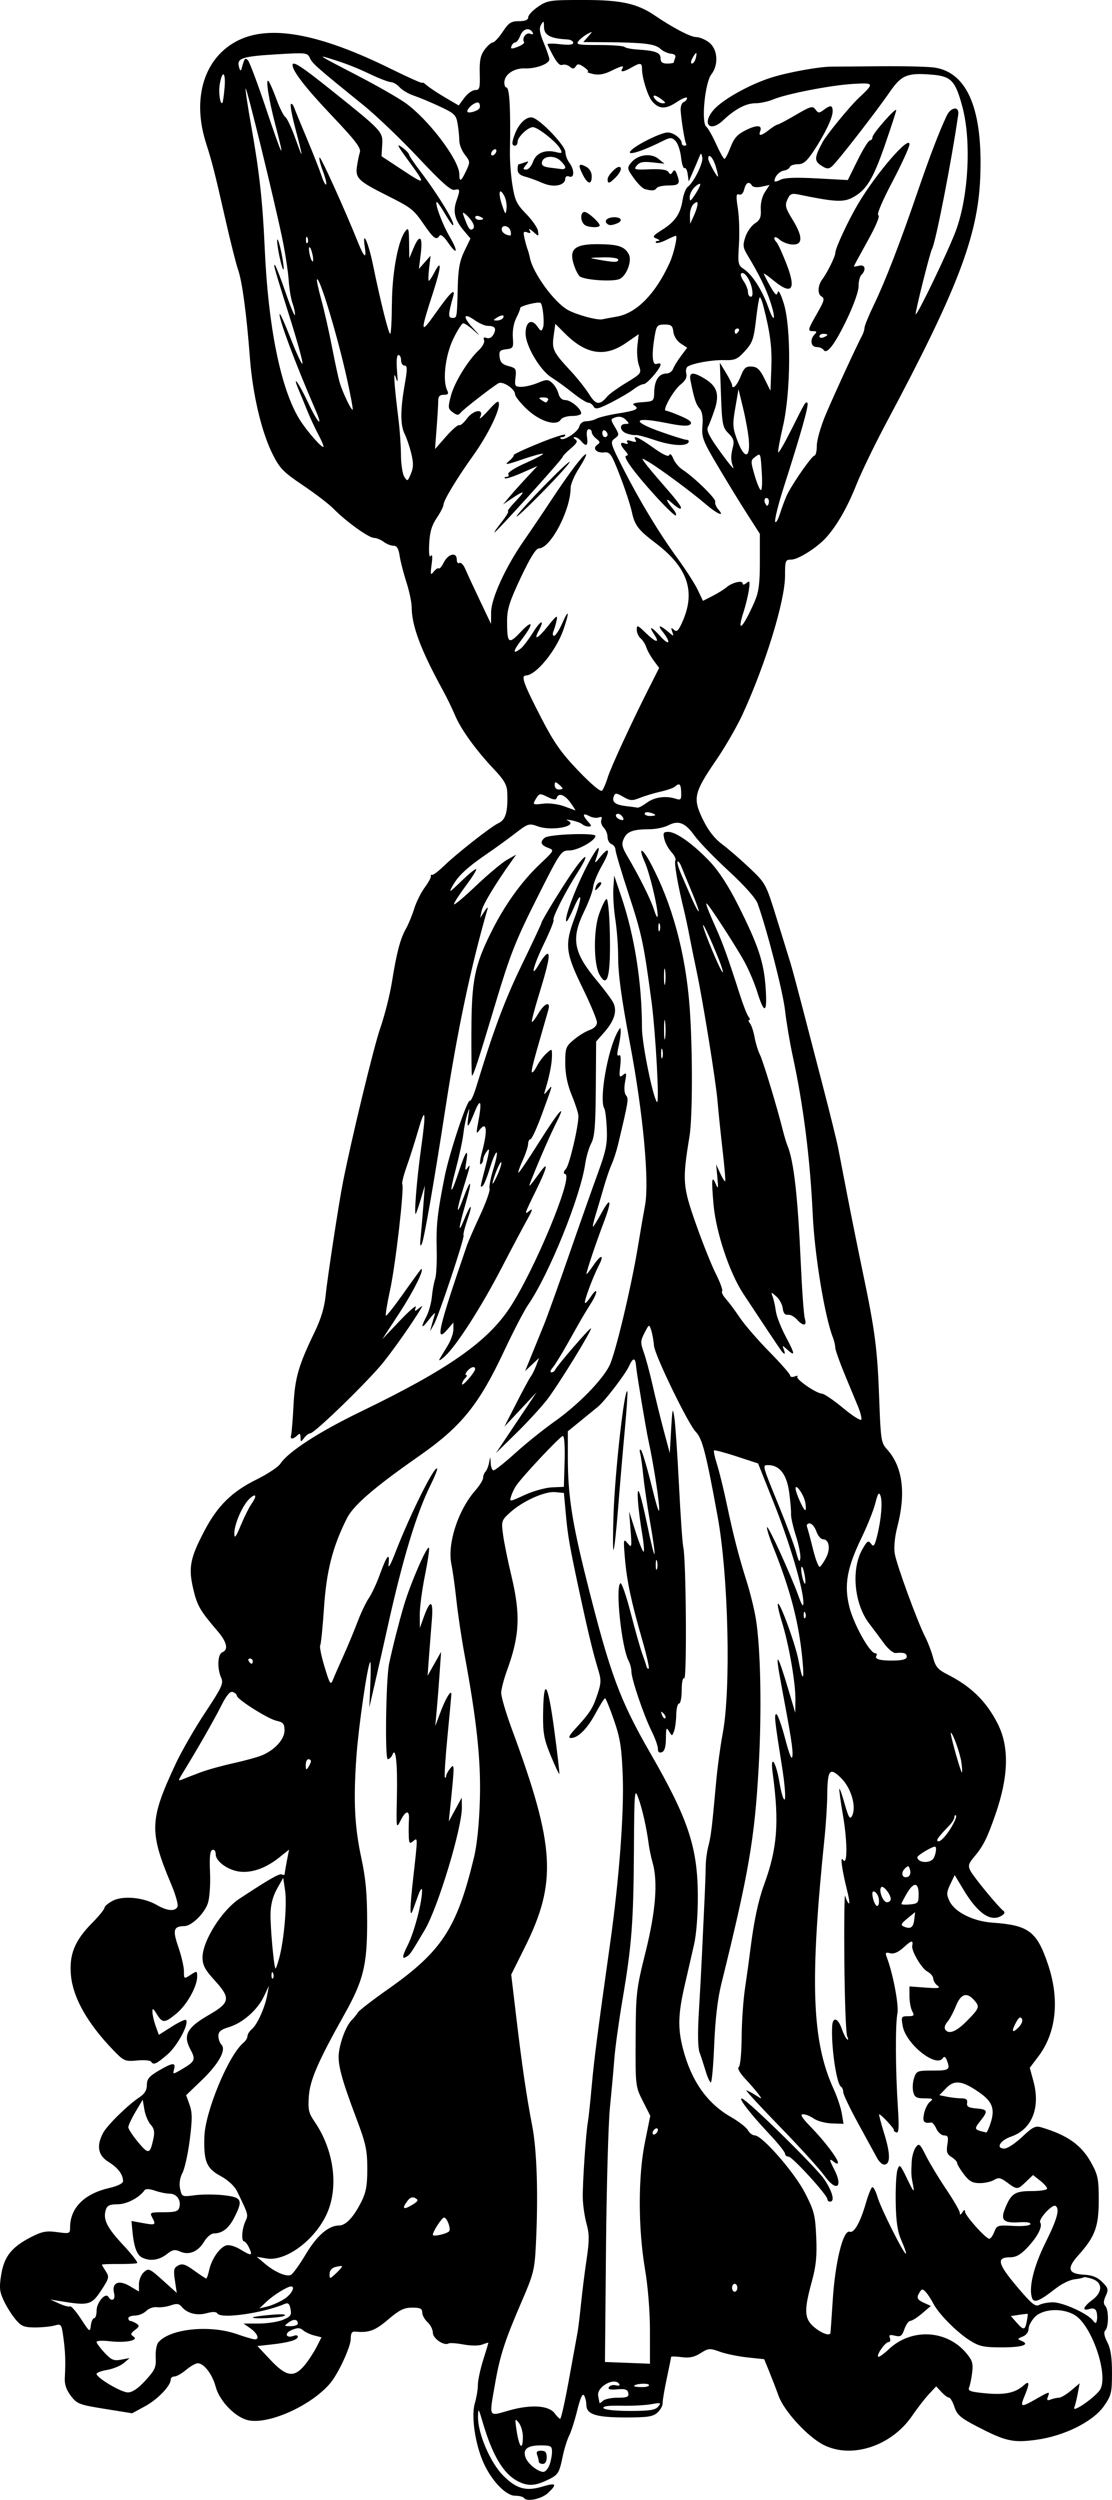 <?xml version="1.0" encoding="UTF-8" standalone="no"?>
<!-- Created with Inkscape (http://www.inkscape.org/) -->

<svg
   width="71.116mm"
   height="159.782mm"
   viewBox="0 0 71.116 159.782"
   version="1.1"
   id="svg2746"
   inkscape:version="1.2 (dc2aedaf03, 2022-05-15)"
   sodipodi:docname="Seductive woman.svg"
   xmlns:inkscape="http://www.inkscape.org/namespaces/inkscape"
   xmlns:sodipodi="http://sodipodi.sourceforge.net/DTD/sodipodi-0.dtd"
   xmlns="http://www.w3.org/2000/svg"
   xmlns:svg="http://www.w3.org/2000/svg"
   xmlns:rdf="http://www.w3.org/1999/02/22-rdf-syntax-ns#"
   xmlns:cc="http://creativecommons.org/ns#"
   xmlns:dc="http://purl.org/dc/elements/1.1/">
  <title
     id="title2765">Seductive woman</title>
  <sodipodi:namedview
     id="namedview2748"
     pagecolor="#ffffff"
     bordercolor="#666666"
     borderopacity="1.0"
     inkscape:showpageshadow="2"
     inkscape:pageopacity="0.0"
     inkscape:pagecheckerboard="0"
     inkscape:deskcolor="#d1d1d1"
     inkscape:document-units="mm"
     showgrid="false"
     inkscape:zoom="0.81736284"
     inkscape:cx="539.54006"
     inkscape:cy="321.76652"
     inkscape:window-width="1920"
     inkscape:window-height="991"
     inkscape:window-x="-9"
     inkscape:window-y="-9"
     inkscape:window-maximized="1"
     inkscape:current-layer="layer1" />
  <defs
     id="defs2743" />
  <g
     inkscape:label="Lager 1"
     inkscape:groupmode="layer"
     id="layer1"
     transform="translate(-2.532,5.162)">
    <path
       style="fill:#000000;stroke-width:0.169"
       d="m 36.04,154.492 c -0.048,-0.078 -0.303,-0.143 -0.566,-0.143 -0.594,0 -1.516,-0.967 -2.03,-2.129 -0.53,-1.198 -0.786,-2.975 -0.546,-3.779 0.107,-0.358 0.195,-0.882 0.195,-1.166 0,-0.284 0.151,-0.999 0.336,-1.589 0.185,-0.59 0.337,-1.091 0.339,-1.112 10e-4,-0.021 -0.174,0.029 -0.39,0.111 -0.227,0.086 -0.734,0.085 -1.204,-0.003 -0.447,-0.083 -0.874,-0.113 -0.95,-0.067 -0.286,0.177 -1.01,-0.312 -1.01,-0.682 0,-0.203 -0.152,-0.508 -0.339,-0.676 -0.186,-0.169 -0.339,-0.447 -0.339,-0.619 0,-0.249 -0.131,-0.312 -0.645,-0.312 -0.519,0 -0.819,0.148 -1.538,0.762 -0.833,0.711 -1.233,0.858 -2.093,0.771 -0.221,-0.022 -0.296,0.095 -0.296,0.461 0,0.51 -0.797,2.23 -1.32,2.847 -1.186,1.401 -3.858,2.618 -5.195,2.367 -0.834,-0.157 -1.876,-1.215 -2.127,-2.162 -0.208,-0.784 -0.75,-1.491 -1.142,-1.491 -0.133,0 -0.469,0.191 -0.745,0.423 -0.277,0.233 -0.612,0.423 -0.744,0.423 -0.133,0 -0.241,0.088 -0.241,0.196 0,0.4 -0.832,1.266 -1.636,1.704 l -0.83,0.452 -1.75,-0.281 c -1.633,-0.262 -1.778,-0.318 -2.171,-0.833 -0.291,-0.381 -0.41,-0.736 -0.387,-1.149 0.058,-1.017 0.035,-1.664 -0.091,-2.584 -0.117,-0.858 -0.136,-0.883 -0.566,-0.762 -0.244,0.069 -0.808,0.124 -1.252,0.124 -0.687,-0.002 -0.872,-0.077 -1.237,-0.508 -0.236,-0.279 -0.576,-0.818 -0.754,-1.199 -0.277,-0.589 -0.301,-0.839 -0.164,-1.68 0.188,-1.157 0.671,-1.759 1.925,-2.399 0.686,-0.35 0.963,-0.402 1.651,-0.307 0.795,0.109 0.826,0.098 0.826,-0.3 0,-1.241 0.902,-2.151 2.498,-2.519 0.549,-0.127 0.889,-0.295 0.889,-0.441 0,-0.426 -0.324,-0.855 -0.929,-1.228 -0.668,-0.413 -0.783,-1.009 -0.356,-1.835 0.258,-0.498 1.597,-1.813 2.347,-2.305 0.32,-0.21 0.461,-0.447 0.461,-0.775 0,-0.38 0.147,-0.559 0.75,-0.912 0.904,-0.53 1.11,-0.549 0.991,-0.094 -0.09,0.343 -0.086,0.343 0.524,-0.017 0.825,-0.487 0.872,-0.602 0.513,-1.268 -0.476,-0.884 -0.21,-1.381 1.163,-2.172 1.395,-0.803 1.441,-1.078 0.381,-2.24 -0.601,-0.658 -0.759,-0.957 -0.762,-1.44 -0.006,-1.052 1.23,-3.02 2.367,-3.767 1.945,-1.279 2.57,-1.635 2.716,-1.546 0.09,0.055 0.166,0.039 0.17,-0.036 0.004,-0.075 0.069,-0.455 0.144,-0.845 l 0.137,-0.707 -0.61,0.488 c -0.827,0.662 -1.666,0.981 -2.444,0.929 -0.779,-0.052 -1.637,-0.64 -1.637,-1.122 0,-0.203 -0.088,-0.318 -0.212,-0.276 -0.153,0.052 -0.195,0.452 -0.151,1.439 0.034,0.766 -0.027,1.632 -0.138,1.969 -0.215,0.65 -1.044,1.458 -1.501,1.462 -0.697,0.006 -0.765,0.242 -0.388,1.333 0.197,0.57 0.359,1.267 0.359,1.548 0,0.506 0.004,0.509 0.423,0.234 0.409,-0.268 0.423,-0.264 0.423,0.112 0,0.634 -0.662,1.814 -1.324,2.359 -0.758,0.625 -0.893,0.63 -1.257,0.042 -0.244,-0.393 -0.287,-0.413 -0.28,-0.127 0.005,0.186 0.099,0.588 0.209,0.893 l 0.201,0.555 0.822,-0.521 c 0.452,-0.287 0.862,-0.481 0.911,-0.431 0.225,0.225 -0.549,1.664 -1.188,2.212 -0.723,0.619 -0.892,0.692 -1.042,0.45 -0.049,-0.08 -0.454,-0.112 -0.899,-0.071 -0.772,0.071 -0.842,0.04 -1.517,-0.659 -1.647,-1.708 -2.574,-3.342 -2.708,-4.774 -0.125,-1.335 0.236,-2.227 1.357,-3.36 0.434,-0.438 0.788,-0.874 0.788,-0.969 0,-0.095 0.241,-0.297 0.535,-0.45 0.659,-0.341 1.987,-0.21 2.819,0.278 0.658,0.386 1.192,0.424 1.319,0.092 0.05,-0.13 -0.129,-0.759 -0.397,-1.397 -1.431,-3.402 -1.404,-4.136 0.284,-7.739 0.374,-0.799 1.222,-2.269 1.883,-3.267 1.063,-1.604 1.182,-1.862 1.02,-2.215 -0.269,-0.591 -0.229,-1.516 0.072,-1.631 0.406,-0.156 0.296,-0.651 -0.296,-1.343 -1.136,-1.326 -1.315,-1.637 -1.57,-2.733 -0.312,-1.346 -0.189,-1.964 0.74,-3.721 0.831,-1.572 1.743,-2.467 3.294,-3.234 0.713,-0.352 1.407,-0.81 1.543,-1.017 0.504,-0.77 2.465,-2.038 5.179,-3.35 5.514,-2.665 8.043,-4.427 9.489,-6.612 1.566,-2.365 4.069,-8.377 3.558,-8.547 -0.143,-0.048 -0.131,-0.144 0.043,-0.345 0.223,-0.256 0.796,-2.691 0.794,-3.373 -5e-4,-0.161 -0.189,-0.75 -0.419,-1.309 -0.287,-0.697 -0.42,-1.344 -0.423,-2.059 -0.004,-0.97 0.034,-1.075 0.544,-1.504 0.301,-0.254 0.759,-0.535 1.016,-0.624 0.29,-0.101 0.468,-0.286 0.468,-0.485 0,-0.177 -0.419,-1.179 -0.931,-2.227 -1.083,-2.218 -1.143,-2.745 -0.502,-4.447 0.521,-1.384 0.467,-1.851 -0.07,-0.603 -0.211,0.49 -0.414,0.861 -0.452,0.823 -0.208,-0.208 0.975,-3.114 1.778,-4.367 0.352,-0.55 0.386,-0.405 0.098,0.423 -0.085,0.244 -0.016,0.209 0.249,-0.127 0.63,-0.8 0.727,-0.51 0.161,0.48 -0.298,0.52 -0.557,1.149 -0.577,1.397 -0.02,0.248 -0.277,0.947 -0.572,1.552 -0.855,1.755 -0.691,2.629 0.838,4.459 0.48,0.574 0.948,1.21 1.04,1.412 0.235,0.516 0.041,1.132 -0.581,1.84 l -0.532,0.606 -0.021,2.996 c -0.017,2.383 -0.076,3.1 -0.29,3.504 -0.148,0.279 -0.322,0.869 -0.386,1.311 -0.309,2.124 -2.313,7.069 -3.657,9.024 -0.258,0.376 -0.951,1.709 -1.539,2.963 -1.606,3.423 -2.732,4.812 -5.423,6.69 -2.868,2.001 -4.206,3.154 -4.623,3.985 -0.912,1.815 -1.308,3.358 -1.464,5.708 -0.083,1.245 -0.193,2.332 -0.244,2.415 -0.051,0.083 0.075,0.703 0.28,1.378 0.339,1.117 0.388,1.19 0.539,0.81 0.091,-0.23 0.39,-0.913 0.664,-1.518 0.274,-0.605 0.68,-1.582 0.904,-2.171 0.223,-0.589 0.55,-1.274 0.726,-1.524 0.176,-0.25 0.493,-0.933 0.705,-1.517 0.439,-1.211 0.641,-1.452 0.554,-0.663 -0.038,0.352 0.114,0.096 0.434,-0.729 0.952,-2.451 2.493,-5.548 2.671,-5.369 0.039,0.039 -0.153,0.519 -0.425,1.068 -0.907,1.829 -1.785,4.737 -2.756,9.126 -0.185,0.838 -0.521,2.324 -0.746,3.302 l -0.409,1.778 0.065,-1.492 c 0.036,-0.82 0.032,-1.459 -0.008,-1.419 -0.171,0.171 -0.744,4.098 -0.882,6.044 -0.2,2.821 -0.118,4.483 0.321,6.519 0.276,1.28 0.365,2.272 0.366,4.064 1.2e-4,2.766 -0.239,3.731 -1.472,5.927 -1.659,2.956 -2.183,4.161 -2.257,5.194 -0.062,0.857 -0.012,1.081 0.361,1.625 1.278,1.863 1.575,4.294 0.735,6.012 -0.803,1.642 -2.606,2.941 -3.8,2.739 l -0.629,-0.107 0.508,0.43 c 0.624,0.529 1.357,0.854 1.661,0.737 0.125,-0.048 0.552,-0.633 0.949,-1.3 0.723,-1.216 1.469,-1.866 2.144,-1.867 0.435,0 0.932,-0.529 1.43,-1.521 0.301,-0.599 0.381,-1.044 0.379,-2.117 -0.001,-1.174 -0.095,-1.605 -0.686,-3.172 -0.996,-2.636 -1.238,-3.569 -1.121,-4.312 0.127,-0.803 0.483,-1.678 0.821,-2.017 0.141,-0.141 0.315,-0.357 0.387,-0.48 0.072,-0.123 0.929,-0.785 1.905,-1.471 3.469,-2.438 4.424,-3.901 5.52,-8.449 0.193,-0.803 0.331,-2.163 0.374,-3.7 0.071,-2.501 -0.201,-5.041 -0.998,-9.339 -0.181,-0.978 -0.408,-2.502 -0.503,-3.387 -0.096,-0.885 -0.239,-1.913 -0.318,-2.286 -0.278,-1.302 0.418,-3.464 1.518,-4.717 0.279,-0.318 0.507,-0.685 0.507,-0.818 0,-0.132 0.07,-0.312 0.155,-0.401 0.085,-0.088 0.189,-0.351 0.231,-0.584 0.074,-0.415 0.076,-0.414 0.099,0.042 0.013,0.256 0.097,0.466 0.187,0.466 0.09,0 0.719,-0.501 1.397,-1.114 0.678,-0.613 1.805,-1.517 2.503,-2.01 1.488,-1.05 3.036,-2.626 3.51,-3.573 0.373,-0.747 1.393,-5.01 1.82,-7.612 0.153,-0.931 0.357,-2.112 0.453,-2.625 0.286,-1.519 -0.121,-5.897 -0.959,-10.329 -0.556,-2.939 -0.76,-4.436 -0.76,-5.58 0,-0.667 -0.081,-1.734 -0.179,-2.37 -0.099,-0.636 -0.156,-1.527 -0.127,-1.98 l 0.052,-0.824 0.459,1.355 c 0.847,2.502 1.319,5.506 1.319,8.399 1.2e-4,0.987 0.713,4.485 0.962,4.722 0.165,0.157 -0.088,-4.439 -0.353,-6.432 -0.495,-3.711 -0.617,-4.285 -1.457,-6.848 -0.465,-1.416 -0.845,-2.695 -0.845,-2.841 0,-0.146 -0.114,-0.309 -0.254,-0.363 -0.14,-0.054 -0.254,-0.258 -0.254,-0.454 0,-0.196 -0.111,-0.467 -0.247,-0.603 -0.136,-0.136 -0.203,-0.36 -0.15,-0.498 0.067,-0.174 0.017,-0.221 -0.163,-0.151 -0.143,0.055 -0.418,0.015 -0.612,-0.089 -0.423,-0.227 -0.456,-0.064 -0.072,0.361 0.231,0.255 0.237,0.31 0.034,0.31 -0.136,0 -0.319,-0.066 -0.407,-0.147 -0.088,-0.081 -0.389,-0.192 -0.669,-0.247 -0.279,-0.055 -0.413,-0.058 -0.296,-0.008 0.817,0.355 -0.95,0.725 -1.872,0.391 -0.569,-0.206 -0.626,-0.188 -1.454,0.449 -0.474,0.365 -1.253,0.93 -1.731,1.256 -1.304,0.889 -1.894,1.43 -2.249,2.058 -0.295,0.522 -0.252,0.501 0.546,-0.27 0.476,-0.46 0.9,-0.802 0.942,-0.761 0.042,0.042 -0.261,0.527 -0.673,1.078 -0.412,0.551 -0.749,1.075 -0.749,1.165 0,0.09 0.632,-0.438 1.405,-1.173 0.773,-0.735 1.668,-1.484 1.99,-1.666 l 0.585,-0.33 -0.295,0.415 c -1.045,1.469 -1.829,2.767 -1.913,3.167 l -0.097,0.465 0.275,-0.423 c 0.151,-0.233 0.242,-0.309 0.202,-0.169 -1.088,3.765 -1.933,7.773 -2.729,12.954 -0.676,4.392 -1.323,8.111 -1.469,8.441 -0.119,0.269 -0.139,0.142 -0.077,-0.482 0.046,-0.466 0.124,-1.38 0.172,-2.032 l 0.088,-1.185 -0.225,0.762 c -0.124,0.419 -0.275,0.876 -0.337,1.016 -0.155,0.351 0.035,-2.102 0.321,-4.149 0.334,-2.391 0.281,-2.753 -0.175,-1.185 -0.217,0.745 -0.553,1.802 -0.748,2.348 -0.194,0.546 -0.32,1.048 -0.279,1.114 0.138,0.223 -0.427,5.139 -0.775,6.745 -0.19,0.876 -0.313,1.626 -0.274,1.665 0.039,0.039 0.555,-0.615 1.147,-1.455 0.592,-0.839 1.093,-1.526 1.115,-1.526 0.216,0 -0.488,1.419 -1.383,2.789 l -1.11,1.699 1.125,-1.185 c 0.619,-0.652 1.078,-1.041 1.02,-0.865 -0.093,0.284 -0.072,0.294 0.186,0.085 0.252,-0.204 0.27,-0.202 0.137,0.018 -0.556,0.921 -1.626,2.449 -2.376,3.394 -0.944,1.188 -4.418,4.565 -4.696,4.565 -0.092,0 -0.269,0.133 -0.393,0.296 -0.212,0.279 -0.225,0.277 -0.23,-0.034 -0.004,-0.257 -0.051,-0.285 -0.209,-0.127 -0.265,0.265 -0.482,0.26 -0.396,-0.008 0.037,-0.116 0.107,-0.974 0.156,-1.905 0.093,-1.788 0.314,-2.551 1.373,-4.741 0.382,-0.791 0.609,-1.551 0.681,-2.286 0.105,-1.072 0.833,-5.838 1.099,-7.197 0.538,-2.748 1.984,-8.721 2.398,-9.904 0.277,-0.793 0.611,-2.114 0.743,-2.936 0.303,-1.892 0.536,-2.774 0.9,-3.415 0.159,-0.279 0.394,-0.851 0.524,-1.27 0.129,-0.419 0.431,-1.029 0.671,-1.355 0.24,-0.326 0.417,-0.65 0.394,-0.72 -0.023,-0.07 0.015,-0.111 0.085,-0.091 0.07,0.02 0.398,-0.228 0.73,-0.55 0.82,-0.798 3.034,-2.536 3.508,-2.754 0.467,-0.215 0.613,-0.725 0.563,-1.982 -0.018,-0.46 -0.208,-0.788 -0.849,-1.465 -1.154,-1.22 -2.115,-2.55 -2.49,-3.446 -0.175,-0.419 -0.528,-1.143 -0.783,-1.609 -1.405,-2.562 -1.985,-4.109 -1.99,-5.302 -10e-4,-0.309 -0.154,-1.032 -0.34,-1.609 -0.186,-0.576 -0.38,-1.333 -0.431,-1.683 -0.067,-0.458 -0.176,-0.635 -0.392,-0.635 -0.164,0 -0.447,-0.112 -0.627,-0.249 -0.181,-0.137 -0.464,-0.251 -0.63,-0.254 -0.336,-0.006 -1.79,-1.057 -2.589,-1.871 C 23.568,27.055 22.692,26.384 21.906,25.856 20.644,25.006 20.418,24.773 19.957,23.847 19.251,22.426 18.692,20.046 18.513,17.698 18.301,14.904 18.021,12.825 17.757,12.076 17.631,11.719 17.257,10.228 16.925,8.762 16.288,5.95 16.101,5.214 15.708,3.982 14.785,1.09 15.602,-1.511 17.769,-2.582 c 2.054,-1.015 5.223,-0.422 9.777,1.828 1.095,0.541 1.992,0.94 1.992,0.886 0,-0.054 0.133,0.02 0.296,0.165 0.163,0.145 0.687,0.492 1.165,0.772 l 0.869,0.509 0.364,-0.492 c 0.2,-0.271 0.509,-0.492 0.687,-0.492 0.286,0 0.32,-0.12 0.294,-1.058 -0.023,-0.821 0.046,-1.162 0.307,-1.519 0.185,-0.253 0.421,-0.463 0.526,-0.466 0.104,-0.003 0.391,-0.31 0.637,-0.683 0.38,-0.575 0.537,-0.677 1.039,-0.677 0.405,0 0.59,-0.078 0.59,-0.248 0,-0.136 0.284,-0.441 0.632,-0.677 0.599,-0.407 0.75,-0.429 2.921,-0.429 2.391,9e-5 3.41,0.223 4.545,0.993 1.171,0.795 2.289,1.378 2.643,1.378 0.214,0 0.59,0.158 0.835,0.351 0.548,0.431 0.613,1.421 0.133,2.039 -0.405,0.522 -0.651,3.057 -0.324,3.333 0.118,0.099 0.404,0.602 0.637,1.119 0.233,0.516 0.47,0.941 0.527,0.943 0.057,0.003 0.233,-0.332 0.39,-0.744 0.223,-0.583 0.44,-0.825 0.982,-1.093 0.723,-0.358 1.068,-0.327 0.911,0.081 -0.125,0.326 0.074,0.291 0.576,-0.102 0.233,-0.182 0.476,-0.333 0.541,-0.335 0.065,-0.002 0.591,-0.281 1.17,-0.62 0.943,-0.552 1.073,-0.588 1.252,-0.343 0.176,0.241 0.239,0.244 0.523,0.029 0.443,-0.335 0.577,-0.315 0.577,0.09 0,0.417 -0.514,1.483 -1.242,2.575 -0.416,0.624 -0.637,0.804 -0.987,0.804 -0.248,1.69e-4 -0.478,0.081 -0.511,0.179 -0.033,0.098 -0.198,0.199 -0.366,0.224 -0.294,0.043 -0.61,0.383 -0.616,0.662 -10e-4,0.073 0.165,0.043 0.37,-0.067 0.26,-0.139 0.969,-0.167 2.346,-0.093 L 56.751,6.347 57.378,5.08 c 0.344,-0.697 0.698,-1.267 0.786,-1.267 0.088,0 0.163,-0.095 0.167,-0.212 0.007,-0.229 1.517,-1.94 1.517,-1.72 0,0.073 -0.318,1.052 -0.706,2.175 C 58.368,6.294 57.947,6.984 57.065,7.459 56.472,7.778 55.917,7.749 53.63,7.275 53.157,7.177 53.059,7.219 52.889,7.592 c -0.171,0.375 -0.127,0.542 0.343,1.306 0.664,1.079 0.647,1.618 -0.051,1.568 -0.267,-0.019 -0.629,-0.164 -0.804,-0.323 -0.313,-0.284 -0.458,-0.117 -0.17,0.196 0.082,0.088 0.354,0.683 0.605,1.32 0.665,1.689 0.38,2.086 -0.799,1.114 -0.347,-0.286 -0.631,-0.484 -0.631,-0.441 0,0.044 0.183,0.402 0.407,0.796 0.318,0.559 0.422,0.647 0.476,0.398 0.043,-0.197 0.191,0.07 0.389,0.698 0.483,1.535 0.457,5.687 -0.05,7.861 -0.205,0.878 -0.339,1.629 -0.299,1.669 0.04,0.04 0.429,-0.64 0.865,-1.511 0.862,-1.724 0.885,-1.762 1.001,-1.647 0.105,0.105 -0.414,1.951 -1.512,5.371 -0.339,1.057 -0.588,2.047 -0.553,2.201 0.035,0.154 0.184,-0.101 0.331,-0.567 0.147,-0.466 0.37,-1.037 0.496,-1.27 0.472,-0.871 1.537,-2.371 1.684,-2.371 0.084,0 0.153,-0.289 0.153,-0.641 0,-0.353 0.257,-1.248 0.572,-1.99 0.557,-1.314 1.997,-4.44 2.317,-5.029 0.088,-0.162 0.16,-0.392 0.16,-0.513 0,-0.12 0.274,-0.788 0.609,-1.484 0.727,-1.508 1.673,-3.955 2.782,-7.192 0.772,-2.254 1.379,-3.84 1.863,-4.868 0.272,-0.578 0.82,-0.64 0.741,-0.085 -0.411,2.895 -1.452,8.23 -1.679,8.596 -0.121,0.196 -1.102,4.115 -1.044,4.173 0.097,0.097 2.146,-4.167 2.585,-5.379 0.804,-2.217 0.983,-5.702 0.406,-7.872 -0.445,-1.672 -0.717,-1.963 -1.928,-2.064 -1.602,-0.133 -1.967,0.016 -2.721,1.108 -0.913,1.322 -3.372,4.484 -3.698,4.754 -0.219,0.182 -0.338,0.171 -0.69,-0.059 -0.446,-0.292 -0.433,-0.509 0.092,-1.49 0.254,-0.474 1.731,-2.278 2.315,-2.826 1.012,-0.951 1.002,-0.978 -0.352,-0.899 -1.425,0.083 -4.255,0.632 -5.115,0.991 -0.325,0.136 -0.841,0.247 -1.147,0.248 -0.6,6.77e-4 -1.289,0.365 -2.056,1.086 -0.89,0.838 -1.399,0.185 -0.56,-0.719 0.596,-0.642 2.225,-1.548 3.573,-1.989 1.085,-0.354 3.175,-0.732 3.99,-0.721 0.14,0.002 1.511,-0.009 3.048,-0.023 1.537,-0.015 3.111,0.025 3.498,0.088 2.102,0.342 3.08,2.749 2.887,7.103 -0.165,3.71 -1.481,7.131 -5.993,15.579 -0.746,1.397 -1.613,3.188 -1.927,3.979 -0.563,1.421 -1.227,2.585 -1.92,3.362 -0.572,0.642 -1.799,1.421 -2.237,1.421 -0.382,0 -0.404,0.057 -0.404,1.038 0,1.598 -1.245,5.657 -2.719,8.861 -0.351,0.764 -1.107,2.073 -1.68,2.909 -1.429,2.086 -1.511,2.45 -0.861,3.788 0.35,0.72 0.748,1.231 1.244,1.602 0.402,0.299 1.194,0.985 1.761,1.524 1.024,0.974 1.035,0.994 1.738,3.266 0.389,1.257 0.779,2.517 0.867,2.8 0.088,0.283 0.417,1.502 0.73,2.709 0.314,1.207 0.928,3.567 1.364,5.243 0.436,1.676 0.868,3.429 0.96,3.895 0.092,0.466 0.35,1.799 0.572,2.963 0.223,1.164 0.673,3.398 1,4.963 0.788,3.766 0.933,4.896 1.05,8.14 0.091,2.541 0.125,2.759 0.487,3.153 1.003,1.091 1.234,2.78 0.675,4.938 -0.169,0.651 -0.236,1.329 -0.172,1.731 0.113,0.707 1.454,4.371 1.959,5.354 0.168,0.326 0.389,0.91 0.493,1.299 0.155,0.582 0.314,0.77 0.905,1.069 1.532,0.777 2.487,1.709 3.22,3.142 0.76,1.487 0.712,3.386 -0.149,5.85 -0.523,1.498 -0.77,1.988 -1.341,2.667 -0.378,0.449 -0.411,0.575 -0.239,0.909 0.206,0.399 1.791,2.32 2.1,2.547 0.112,0.082 0.083,0.186 -0.08,0.294 -0.701,0.46 -1.538,-0.094 -2.464,-1.632 l -0.57,-0.947 -0.281,0.59 c -0.245,0.514 -0.251,0.653 -0.049,1.076 0.337,0.704 1.511,1.291 2.752,1.377 2.32,0.16 2.843,0.559 3.559,2.708 0.74,2.222 0.513,4.333 -0.628,5.84 l -0.55,0.727 0.237,0.876 c 0.455,1.682 -0.107,3.067 -1.428,3.52 -0.719,0.247 -1.011,0.768 -0.43,0.768 0.188,0 0.697,-0.335 1.131,-0.745 0.677,-0.64 0.852,-0.726 1.236,-0.611 1.67,0.501 2.553,1.127 3.176,2.252 0.438,0.79 0.489,1.041 0.488,2.406 -0.001,1.702 -0.235,2.326 -1.329,3.546 -0.737,0.822 -0.624,1.161 0.405,1.214 0.511,0.026 0.842,0.161 1.149,0.467 0.386,0.386 0.409,0.478 0.222,0.887 -0.145,0.318 -0.154,0.511 -0.031,0.634 0.227,0.227 0.231,1.343 0.005,1.569 -0.116,0.116 -0.075,0.36 0.127,0.754 0.214,0.416 0.299,0.975 0.299,1.964 0,1.264 -0.044,1.445 -0.513,2.117 -0.697,0.998 -2.541,1.917 -4.335,2.159 -1.496,0.202 -1.953,0.098 -3.816,-0.869 -1.016,-0.528 -1.245,-0.727 -1.41,-1.228 -0.109,-0.329 -0.265,-0.598 -0.347,-0.598 -0.082,0 -0.301,-0.162 -0.486,-0.361 l -0.336,-0.361 -0.475,0.51 c -0.261,0.281 -0.741,0.901 -1.067,1.378 -1.312,1.922 -3.844,2.758 -5.641,1.863 -1.021,-0.508 -2.539,-2.155 -2.896,-3.142 -0.163,-0.451 -0.437,-1.162 -0.609,-1.582 l -0.312,-0.762 -1.071,-0.114 c -0.589,-0.063 -1.383,-0.227 -1.764,-0.364 -0.646,-0.233 -0.73,-0.227 -1.235,0.093 -0.401,0.254 -0.716,0.32 -1.212,0.253 -0.368,-0.049 -0.67,-0.056 -0.67,-0.014 0,0.042 -0.125,0.663 -0.278,1.381 -0.153,0.718 -0.273,1.431 -0.266,1.586 0.007,0.154 -0.143,0.421 -0.332,0.593 -0.288,0.26 -0.629,0.311 -2.063,0.309 -1.881,-0.004 -2.478,-0.198 -2.482,-0.807 -10e-4,-0.206 -0.068,-0.478 -0.147,-0.603 -0.097,-0.153 -0.239,0.159 -0.434,0.951 -0.159,0.649 -0.392,1.377 -0.517,1.619 -0.125,0.242 -0.312,0.842 -0.415,1.335 -0.231,1.105 -0.284,1.183 -1.05,1.539 -0.761,0.354 -1.202,0.362 -1.837,0.034 -0.902,-0.467 -1.609,-1.654 -2.218,-3.726 -0.279,-0.95 -0.299,-0.976 -0.311,-0.391 -0.02,1.053 0.788,2.942 1.61,3.764 0.852,0.852 1.458,1.021 2.519,0.701 0.871,-0.262 0.957,-0.161 0.349,0.41 -0.418,0.392 -1.374,0.587 -1.543,0.314 z m 1.629,-2.101 c 0.091,-0.239 0.165,-0.62 0.165,-0.847 0,-0.374 -0.069,-0.412 -0.741,-0.412 -0.843,0 -1.147,0.253 -0.945,0.786 0.151,0.398 0.788,0.907 1.135,0.907 0.121,0 0.295,-0.195 0.386,-0.434 z m -0.682,-0.229 c 0,-0.086 -0.046,-0.276 -0.103,-0.423 -0.074,-0.192 -0.002,-0.268 0.254,-0.268 0.268,0 0.357,0.106 0.357,0.423 0,0.263 -0.096,0.423 -0.254,0.423 -0.14,0 -0.254,-0.07 -0.254,-0.155 z m -1.016,-1.59 c 0,-0.308 -0.118,-0.708 -0.262,-0.889 -0.243,-0.305 -0.254,-0.274 -0.15,0.433 0.169,1.153 0.412,1.421 0.412,0.456 z m 2.944,-3.631 c 0.251,-1.374 0.497,-2.726 0.548,-3.006 0.051,-0.279 0.153,-1.118 0.228,-1.863 0.075,-0.745 0.234,-2.019 0.355,-2.83 0.18,-1.215 0.18,-1.618 -0.005,-2.286 -0.123,-0.446 -0.231,-1.192 -0.239,-1.657 -0.017,-0.919 0.2,-4.141 0.325,-4.826 0.043,-0.233 0.153,-1.262 0.245,-2.286 0.157,-1.749 0.368,-3.385 1.18,-9.144 0.574,-4.071 0.894,-8.307 0.807,-10.668 -0.068,-1.842 -0.16,-2.429 -0.562,-3.598 -0.265,-0.768 -0.522,-1.397 -0.571,-1.396 -0.05,3.4e-4 -0.319,0.428 -0.598,0.95 -0.529,0.988 -1.127,1.59 -1.58,1.59 -0.19,0 -0.123,-0.154 0.24,-0.55 0.971,-1.06 1.14,-1.318 1.434,-2.187 0.264,-0.78 0.271,-0.959 0.059,-1.651 -0.317,-1.039 -0.65,-2.411 -1.153,-4.756 -0.674,-3.139 -0.782,-3.754 -0.91,-5.173 l -0.122,-1.346 -0.553,-0.053 c -0.671,-0.065 -2.094,0.577 -2.892,1.304 -0.547,0.498 -0.563,0.549 -0.448,1.411 0.065,0.492 0.301,1.657 0.524,2.588 0.605,2.525 0.547,3.847 -0.264,6.073 -0.199,0.546 -0.369,1.194 -0.378,1.439 -0.009,0.245 0.308,1.322 0.704,2.393 2.741,7.42 2.876,9.727 0.814,13.868 l -0.877,1.761 0.303,2.557 c 0.381,3.215 0.669,5.188 1.043,7.129 0.302,1.572 0.389,4.454 0.229,7.62 -0.078,1.553 -0.152,1.847 -0.892,3.556 -1.082,2.498 -1.399,3.471 -1.708,5.24 -0.396,2.269 -0.462,2.138 0.883,1.756 1.396,-0.397 2.546,-0.327 2.918,0.179 0.141,0.192 0.302,0.352 0.357,0.355 0.056,0.003 0.306,-1.118 0.557,-2.491 z m -1.161,-39.893 c -0.424,-1.021 -0.501,-1.43 -0.49,-2.582 0.025,-2.506 0.297,-2.165 0.707,0.886 0.208,1.55 0.357,2.839 0.332,2.864 -0.025,0.025 -0.272,-0.5 -0.549,-1.168 z m 6.872,41.605 c 0.209,-0.252 0.168,-0.266 -0.445,-0.154 -0.371,0.068 -1.235,0.112 -1.919,0.097 -0.841,-0.018 -1.208,0.032 -1.133,0.154 0.066,0.106 0.758,0.18 1.689,0.18 1.255,0 1.625,-0.057 1.808,-0.277 z m 28.276,-1.108 c 0.518,-0.968 -0.549,-4.076 -1.625,-4.736 -0.769,-0.472 -2.024,-0.421 -2.548,0.103 -0.229,0.229 -0.416,0.574 -0.416,0.767 0,0.208 -0.155,0.412 -0.381,0.499 -0.338,0.13 -0.347,0.16 -0.086,0.266 0.6,0.242 0.071,0.423 -1.24,0.423 -1.159,0 -1.446,-0.061 -2.044,-0.439 -0.847,-0.534 -2.001,-1.701 -2.346,-2.37 -0.14,-0.271 -0.356,-0.601 -0.481,-0.732 -0.196,-0.206 -0.248,-0.206 -0.378,0 -0.235,0.371 -0.19,0.485 0.274,0.697 l 0.431,0.196 -0.558,0.477 c -0.307,0.262 -0.646,0.477 -0.753,0.477 -0.107,0 -0.278,0.238 -0.379,0.527 -0.157,0.45 -0.245,0.511 -0.605,0.421 -0.331,-0.083 -0.4,-0.051 -0.323,0.15 0.054,0.141 0.016,0.256 -0.085,0.256 -0.21,0 -0.787,0.816 -0.664,0.939 0.045,0.045 0.349,-0.171 0.676,-0.479 1.445,-1.363 3.699,-1.251 4.957,0.245 0.385,0.458 0.449,0.665 0.379,1.235 -0.046,0.377 -0.134,0.807 -0.196,0.956 -0.094,0.228 0.076,0.289 1.071,0.381 1.222,0.114 1.889,-0.029 2.433,-0.521 0.364,-0.33 0.377,-0.111 0.04,0.695 -0.303,0.725 -0.232,0.743 0.739,0.188 0.874,-0.499 0.892,-0.503 0.752,-0.138 -0.084,0.219 -0.041,0.257 0.189,0.169 0.163,-0.063 0.399,-0.114 0.524,-0.114 0.125,0 0.473,-0.207 0.774,-0.46 l 0.547,-0.46 -0.12,0.641 c -0.066,0.353 -0.167,0.763 -0.224,0.911 -0.147,0.384 1.423,-0.722 1.664,-1.171 z m -30.873,0.539 c 0.613,0 0.731,-0.051 0.684,-0.296 -0.045,-0.233 -0.196,-0.284 -0.709,-0.239 -0.466,0.04 -0.617,0 -0.529,-0.143 0.068,-0.109 0.267,-0.161 0.443,-0.115 0.176,0.046 0.277,0.015 0.225,-0.07 -0.297,-0.481 -1.464,0.159 -1.355,0.743 0.038,0.205 0.075,0.407 0.082,0.449 0.007,0.042 0.104,-0.015 0.216,-0.127 0.112,-0.112 0.536,-0.203 0.944,-0.203 z m -30.198,-1.099 c 0.612,-0.667 0.693,-0.847 0.658,-1.473 -0.022,-0.392 0.052,-0.824 0.164,-0.96 0.725,-0.876 3.282,-1.147 5.03,-0.532 0.512,0.18 1.027,0.33 1.143,0.333 0.334,0.009 0.168,-0.389 -0.296,-0.713 l -0.423,-0.295 0.979,-0.002 c 0.539,0 1.234,-0.108 1.546,-0.238 0.485,-0.203 0.555,-0.302 0.481,-0.687 -0.064,-0.337 -0.155,-0.421 -0.361,-0.333 -1.389,0.593 -4.092,0.979 -4.316,0.616 -0.073,-0.119 -0.3,-0.125 -0.683,-0.019 -0.627,0.173 -1.249,0.014 -1.601,-0.41 -0.169,-0.203 -0.32,-0.223 -0.703,-0.089 -0.268,0.093 -0.664,0.145 -0.879,0.115 -0.215,-0.03 -0.524,0.078 -0.687,0.241 -0.163,0.163 -0.487,0.296 -0.72,0.296 -0.233,0 -0.423,0.076 -0.423,0.169 0,0.093 0.057,0.171 0.127,0.172 0.07,0.002 0.241,0.075 0.38,0.163 0.217,0.137 0.205,0.197 -0.085,0.418 -0.285,0.217 -0.299,0.283 -0.093,0.418 0.373,0.245 -0.518,0.418 -1.529,0.299 -0.458,-0.054 -0.833,-0.034 -0.833,0.045 0,0.079 0.23,0.389 0.511,0.69 0.434,0.465 0.592,0.531 1.058,0.444 l 0.548,-0.102 -0.381,0.321 c -0.21,0.176 -0.686,0.372 -1.058,0.435 -0.372,0.063 -0.677,0.177 -0.677,0.253 0,0.253 1.575,1.186 2.003,1.186 0.283,0 0.651,-0.25 1.119,-0.76 z m 6.883,-4.043 c 0.039,-0.034 0.561,-0.104 1.16,-0.156 0.68,-0.059 0.998,-0.037 0.847,0.059 -0.224,0.142 -2.165,0.235 -2.006,0.097 z m 25.315,4.318 c -0.084,-0.136 -0.945,-0.062 -0.945,0.082 0,0.036 0.233,0.065 0.518,0.065 0.285,0 0.477,-0.066 0.427,-0.147 z m -22.034,-1.231 c 0.246,-0.292 0.593,-0.818 0.772,-1.168 l 0.325,-0.638 -0.46,-0.115 c -0.253,-0.063 -0.575,-0.213 -0.714,-0.333 -0.203,-0.174 -0.353,-0.176 -0.743,-0.011 -0.495,0.209 -0.344,0.553 0.158,0.36 0.135,-0.052 0.246,-0.026 0.246,0.058 0,0.205 -0.573,0.376 -1.674,0.498 l -0.912,0.101 0.836,0.889 c 1.007,1.071 1.498,1.152 2.166,0.358 z m 22.104,-2.207 c -6.8e-4,-1.253 -0.127,-2.833 -0.317,-3.951 -0.444,-2.621 -0.446,-5.945 -0.004,-8.12 l 0.342,-1.685 -0.476,-0.939 c -0.471,-0.93 -0.476,-0.969 -0.462,-3.987 0.014,-2.92 0.041,-3.153 0.635,-5.537 0.651,-2.611 0.8,-4.512 0.449,-5.724 -0.094,-0.325 -0.206,-0.858 -0.249,-1.184 -0.137,-1.05 -0.413,-2.269 -0.669,-2.963 -0.234,-0.633 -0.252,-0.417 -0.274,3.302 -0.027,4.652 -0.139,6.125 -0.724,9.567 -0.238,1.397 -0.475,3.111 -0.528,3.81 -0.053,0.699 -0.18,2.108 -0.283,3.133 -0.103,1.024 -0.216,5.101 -0.252,9.059 l -0.066,7.197 1.439,0.056 1.439,0.056 -10e-4,-2.088 z m 11.537,0.156 c 0.012,-0.023 0.078,-0.957 0.148,-2.074 0.157,-2.505 0.674,-4.59 1.097,-4.427 0.269,0.103 0.669,-0.602 1.014,-1.793 0.155,-0.534 0.341,-1.008 0.415,-1.053 0.073,-0.045 0.228,0.239 0.343,0.632 0.216,0.736 1.717,3.72 1.819,3.618 0.032,-0.032 -0.096,-0.404 -0.284,-0.828 -0.256,-0.578 -0.349,-1.187 -0.372,-2.439 -0.017,-0.918 0.032,-1.859 0.11,-2.092 0.133,-0.398 0.171,-0.362 0.631,0.593 0.397,0.825 0.468,0.904 0.374,0.423 -0.129,-0.662 -0.131,-0.691 -0.094,-1.534 0.015,-0.331 0.13,-0.745 0.257,-0.918 0.213,-0.292 0.263,-0.251 0.665,0.55 0.239,0.476 0.821,1.438 1.293,2.138 0.472,0.7 0.86,1.372 0.862,1.492 0.002,0.156 0.05,0.146 0.167,-0.035 0.113,-0.175 0.165,-0.187 0.167,-0.039 0.003,0.252 1.329,1.732 1.552,1.732 0.084,0 0.227,-0.198 0.319,-0.44 0.159,-0.418 0.219,-0.437 1.208,-0.381 0.602,0.034 1.065,-0.013 1.099,-0.111 0.035,-0.102 -0.233,-0.151 -0.662,-0.122 -1.033,0.07 -1.256,-0.121 -0.973,-0.835 0.396,-1.001 0.631,-1.159 1.719,-1.159 0.544,0 0.99,-0.071 0.99,-0.157 0,-0.086 -0.203,-0.317 -0.452,-0.512 l -0.452,-0.355 -0.446,0.428 c -0.543,0.52 -0.569,0.521 -1.203,0.052 -0.424,-0.314 -0.562,-0.341 -0.838,-0.169 -0.181,0.113 -0.594,0.206 -0.916,0.206 -0.466,0 -0.675,-0.116 -1.018,-0.566 -0.238,-0.311 -0.432,-0.636 -0.432,-0.721 0,-0.085 -0.161,-0.256 -0.359,-0.379 -0.289,-0.181 -0.34,-0.336 -0.265,-0.803 0.077,-0.477 0.041,-0.579 -0.207,-0.579 -0.165,0 -0.388,-0.191 -0.494,-0.424 -0.106,-0.233 -0.252,-0.415 -0.324,-0.403 -0.478,0.077 -0.576,-0.042 -0.466,-0.569 0.063,-0.303 0.236,-0.646 0.384,-0.762 0.23,-0.18 0.178,-0.212 -0.351,-0.212 -0.519,0 -0.639,-0.069 -0.726,-0.416 -0.057,-0.229 -0.033,-0.629 0.055,-0.889 0.152,-0.449 0.211,-0.473 1.202,-0.471 1.053,0.002 1.13,-0.056 0.89,-0.668 -0.083,-0.211 -0.17,-0.26 -0.246,-0.137 -0.411,0.665 -2.357,-0.873 -2.571,-2.033 -0.111,-0.603 -0.095,-0.635 0.331,-0.635 0.391,0 0.426,-0.042 0.273,-0.328 -0.096,-0.18 -0.175,-0.608 -0.175,-0.952 v -0.624 l 1.036,0.075 c 0.826,0.06 0.98,0.034 0.762,-0.125 -0.151,-0.11 -0.274,-0.312 -0.274,-0.449 0,-0.137 -0.171,-0.341 -0.381,-0.454 -0.37,-0.199 -1.027,-1.316 -0.965,-1.639 0.075,-0.384 -0.041,-0.366 -0.533,0.083 -0.353,0.323 -0.638,0.449 -0.875,0.387 -0.281,-0.073 -0.329,-0.033 -0.238,0.203 0.412,1.074 0.802,3.113 0.698,3.647 -0.139,0.71 -0.124,3.645 0.03,5.999 0.083,1.275 0.061,1.657 -0.096,1.604 -0.113,-0.038 -0.184,-0.105 -0.158,-0.149 0.046,-0.078 -0.824,-1.012 -0.943,-1.012 -0.032,0 0.117,0.569 0.332,1.265 0.397,1.286 0.392,1.952 -0.014,1.952 -0.124,0 -0.324,-0.185 -0.446,-0.411 -0.121,-0.226 -0.659,-1.209 -1.195,-2.184 -0.536,-0.975 -0.974,-1.891 -0.974,-2.035 0,-0.144 -0.065,-0.302 -0.145,-0.351 -0.29,-0.179 -0.641,-2.604 -0.562,-3.881 0.038,-0.614 0.372,-0.515 0.611,0.182 0.1,0.29 0.25,0.591 0.335,0.667 0.092,0.083 0.096,0.003 0.01,-0.2 -0.079,-0.186 -0.159,-2.358 -0.178,-4.826 -0.019,-2.468 0.003,-4.335 0.049,-4.149 0.046,0.186 0.147,0.407 0.226,0.49 0.079,0.083 0.041,-0.26 -0.085,-0.762 -0.345,-1.384 -0.473,-2.314 -0.278,-2.022 0.293,0.438 0.29,-1.153 -0.005,-2.87 -0.152,-0.885 -0.253,-1.635 -0.225,-1.666 0.029,-0.032 0.184,0.414 0.346,0.989 0.231,0.823 0.328,0.986 0.453,0.762 0.31,-0.554 -0.027,-1.773 -0.667,-2.414 -0.747,-0.747 -0.89,-0.58 -0.908,1.058 -0.007,0.652 -0.08,1.833 -0.162,2.625 -0.963,9.328 -0.829,13.113 0.575,16.179 0.223,0.487 0.456,1.184 0.517,1.549 l 0.112,0.664 -0.747,-0.025 c -0.411,-0.014 -0.927,-0.152 -1.148,-0.306 -0.22,-0.154 -0.533,-0.281 -0.695,-0.281 -0.211,0 -0.073,0.227 0.489,0.804 0.875,0.898 1.744,2.039 1.744,2.29 0,0.091 -0.114,0.07 -0.254,-0.046 -0.32,-0.265 -0.32,-0.165 -10e-4,0.446 0.614,1.177 0.163,1.511 -0.602,0.446 -0.312,-0.435 -1.591,-1.842 -2.841,-3.127 -1.25,-1.285 -2.223,-2.337 -2.161,-2.337 0.062,0 0.319,0.132 0.572,0.293 0.451,0.288 0.455,0.287 0.215,-0.042 -0.135,-0.185 -0.515,-0.625 -0.845,-0.978 -0.361,-0.385 -0.531,-0.69 -0.428,-0.762 0.098,-0.068 0.178,-0.892 0.185,-1.898 0.006,-0.978 0.103,-2.388 0.215,-3.133 0.112,-0.745 0.269,-1.888 0.35,-2.54 0.214,-1.725 0.501,-3.081 0.858,-4.054 0.863,-2.353 0.992,-3.992 0.562,-7.164 -0.172,-1.272 0.206,-0.766 0.431,0.577 0.12,0.713 0.273,1.207 0.341,1.097 0.068,-0.11 -0.006,-1.017 -0.165,-2.017 -0.483,-3.048 -0.524,-3.426 -0.371,-3.426 0.081,0 0.334,0.705 0.561,1.566 0.271,1.029 0.43,1.414 0.464,1.121 0.047,-0.409 -0.062,-1.106 -0.738,-4.719 -0.396,-2.116 -0.227,-1.923 0.52,0.593 l 0.402,1.355 0.009,-0.847 c 0.011,-1.071 -0.407,-3.478 -0.855,-4.929 -0.19,-0.614 -0.309,-1.151 -0.265,-1.195 0.134,-0.134 1.136,2.626 1.323,3.644 0.238,1.294 0.371,1.35 0.262,0.109 -0.217,-2.464 -0.754,-4.557 -1.899,-7.416 -0.254,-0.633 -0.424,-1.187 -0.379,-1.232 0.09,-0.09 1.518,3.038 2.009,4.401 0.219,0.607 0.311,0.735 0.314,0.437 0.009,-0.847 -0.872,-3.83 -1.873,-6.341 l -1.025,-2.571 -1.374,-0.45 c -0.756,-0.248 -1.405,-0.419 -1.443,-0.381 -0.038,0.038 0.047,0.436 0.19,0.885 0.142,0.448 0.42,1.577 0.617,2.509 0.442,2.092 0.767,3.354 1.286,4.995 0.221,0.699 0.483,1.765 0.582,2.371 0.307,1.87 0.384,5.851 0.181,9.464 -0.258,4.598 -0.635,6.786 -2.393,13.889 -0.231,0.933 -0.387,2.263 -0.451,3.852 -0.054,1.335 -0.151,2.427 -0.215,2.427 -0.064,0 -0.214,-0.324 -0.332,-0.72 -0.119,-0.396 -0.294,-0.933 -0.39,-1.194 -0.111,-0.304 -0.127,-1.245 -0.043,-2.625 0.072,-1.183 0.161,-2.836 0.198,-3.675 0.037,-0.838 0.105,-2.286 0.15,-3.217 0.046,-0.931 0.085,-1.998 0.088,-2.371 0.003,-0.373 0.078,-0.951 0.166,-1.286 0.17,-0.64 0.233,-1.157 0.494,-4.048 0.088,-0.978 0.279,-2.391 0.422,-3.14 0.54,-2.816 0.374,-10.088 -0.317,-13.878 -0.741,-4.064 -0.986,-5.012 -1.399,-5.425 -0.474,-0.474 -2.624,-4.897 -2.672,-5.497 -0.026,-0.326 -0.107,-0.775 -0.18,-0.997 -0.131,-0.401 -0.135,-0.399 -0.425,0.162 -0.264,0.51 -0.269,0.635 -0.049,1.251 0.134,0.377 0.39,1.332 0.569,2.124 0.179,0.792 0.498,2.087 0.709,2.879 l 0.385,1.439 0.086,-1.524 c 0.077,-1.358 0.099,-1.441 0.205,-0.762 0.065,0.419 0.198,2.362 0.296,4.318 0.098,1.956 0.222,3.747 0.276,3.979 0.18,0.767 0.236,8.486 0.062,8.378 -0.097,-0.06 -0.163,0.248 -0.163,0.756 0,0.471 -0.076,0.857 -0.169,0.857 -0.093,0 -0.175,0.324 -0.181,0.72 -0.007,0.396 -0.07,0.869 -0.141,1.051 -0.129,0.329 -0.131,0.329 -0.322,0 -0.164,-0.282 -0.193,-0.214 -0.197,0.455 -0.004,0.539 -0.085,0.817 -0.259,0.884 -0.17,0.065 -0.254,-0.008 -0.254,-0.222 0,-0.176 -0.183,-0.688 -0.408,-1.138 -0.499,-1.002 -1.286,-3.324 -1.286,-3.796 0,-0.19 -0.08,-0.496 -0.178,-0.679 -0.453,-0.847 -0.865,-4.752 -0.524,-4.964 0.08,-0.049 0.375,0.804 0.656,1.895 0.281,1.091 0.609,2.251 0.727,2.577 0.119,0.326 0.244,0.699 0.279,0.829 0.035,0.13 0.102,0.197 0.149,0.15 0.047,-0.047 -0.142,-0.877 -0.421,-1.845 -0.707,-2.453 -0.983,-3.756 -1.106,-5.23 -0.1,-1.199 -0.09,-1.251 0.175,-0.931 0.266,0.32 0.276,0.275 0.189,-0.847 l -0.092,-1.185 0.424,1.327 c 0.233,0.73 0.461,1.29 0.506,1.245 0.045,-0.045 0.007,-0.528 -0.085,-1.073 -0.274,-1.622 -0.387,-3.05 -0.22,-2.769 0.083,0.14 0.326,1.112 0.54,2.16 0.214,1.048 0.419,1.875 0.457,1.838 0.037,-0.037 -0.084,-0.933 -0.271,-1.99 -0.186,-1.057 -0.387,-2.418 -0.446,-3.023 -0.059,-0.605 -0.15,-1.253 -0.201,-1.439 -0.052,-0.189 -0.028,-0.278 0.054,-0.202 0.081,0.075 0.388,1.104 0.681,2.286 0.386,1.559 0.517,1.916 0.476,1.302 -0.05,-0.747 -0.405,-2.951 -0.67,-4.149 -0.163,-0.737 -0.76,-4.32 -0.799,-4.794 -0.048,-0.574 -0.192,-0.578 -0.45,-0.012 -0.242,0.531 -1.557,2.247 -1.996,2.605 -0.172,0.14 -0.674,0.549 -1.116,0.909 l -0.804,0.655 v 1.635 c 0,2.43 0.26,4.136 1.202,7.891 1.506,6.001 2.112,7.642 4.1,11.091 2.392,4.15 2.999,5.974 3.012,9.051 0.005,1.229 -0.091,2.478 -0.243,3.141 -0.138,0.605 -0.409,1.786 -0.602,2.625 -0.419,1.821 -0.443,2.735 -0.105,4.031 0.536,2.058 1.541,3.487 3.064,4.359 0.505,0.289 0.997,0.672 1.093,0.851 0.096,0.179 0.291,0.326 0.433,0.326 0.473,0 2.539,2.365 3.216,3.682 0.584,1.135 0.654,1.412 0.716,2.821 0.054,1.224 -0.009,1.845 -0.289,2.866 -0.505,1.84 -0.476,2.355 0.163,2.893 0.437,0.368 0.941,0.563 1.024,0.396 z m -0.19,-8.583 c 0,-0.264 -2.243,-2.72 -2.485,-2.72 -0.124,0 -0.225,-0.086 -0.225,-0.191 0,-0.105 -0.478,-0.698 -1.063,-1.318 -1.165,-1.235 -1.981,-2.301 -1.682,-2.198 0.412,0.142 4.767,4.418 5.264,5.168 0.525,0.792 0.683,1.417 0.359,1.417 -0.093,0 -0.169,-0.071 -0.169,-0.159 z M 41.771,91.569 c 0.102,-2.787 0.691,-8.005 0.882,-7.809 0.033,0.034 -0.039,1.129 -0.16,2.433 -0.122,1.304 -0.316,3.571 -0.431,5.038 -0.116,1.467 -0.248,2.667 -0.293,2.667 -0.045,0 -0.044,-1.048 0.003,-2.328 z m -33.22,51.435 c 0.087,0 0.158,-0.217 0.158,-0.482 0,-0.526 0.567,-1.189 0.755,-0.884 0.211,0.342 0.468,0.185 0.365,-0.224 -0.17,-0.676 0.28,-0.888 0.993,-0.467 l 0.595,0.351 v -0.476 c 0,-0.262 0.142,-0.604 0.315,-0.761 0.299,-0.271 0.36,-0.244 1.21,0.52 l 0.895,0.805 -0.118,-0.789 c -0.102,-0.678 -0.072,-0.814 0.21,-0.965 0.263,-0.141 0.465,-0.076 1.023,0.328 0.382,0.277 0.728,0.504 0.768,0.504 0.04,0 0.126,-0.248 0.192,-0.55 0.149,-0.688 0.663,-1.43 1.082,-1.563 0.183,-0.058 0.561,0.046 0.885,0.243 0.734,0.447 0.829,0.435 0.592,-0.076 -0.108,-0.232 -0.253,-0.423 -0.323,-0.423 -0.194,-0.002 -0.151,-0.779 0.07,-1.265 0.205,-0.449 0.213,-0.418 -0.517,-1.923 -0.171,-0.352 -0.572,-0.725 -1.074,-0.999 -0.893,-0.487 -1.073,-0.928 -1.025,-2.503 0.049,-1.609 1.549,-5.219 2.495,-6.004 0.145,-0.12 0.263,-0.314 0.263,-0.431 0,-0.117 0.127,-0.317 0.282,-0.445 0.34,-0.281 0.829,-1.368 0.98,-2.18 l 0.11,-0.593 -0.32,0.679 c -0.408,0.865 -1.362,1.704 -2.233,1.965 -0.519,0.155 -0.68,0.29 -0.68,0.566 0,0.199 0.087,0.45 0.194,0.556 0.327,0.327 -0.171,1.226 -1.26,2.273 l -0.998,0.959 0.22,0.607 c 0.177,0.49 0.18,0.922 0.015,2.226 -0.112,0.89 -0.323,1.848 -0.468,2.129 -0.171,0.331 -0.224,0.692 -0.151,1.025 0.112,0.51 0.122,0.514 0.953,0.404 0.462,-0.061 1.292,-0.06 1.845,0.002 1.156,0.131 1.238,0.306 0.666,1.426 -0.352,0.691 -0.77,1.015 -1.306,1.015 -0.172,0 -0.451,0.233 -0.619,0.518 -0.382,0.647 -0.976,0.896 -1.534,0.642 -0.341,-0.155 -0.489,-0.126 -0.869,0.173 -0.492,0.387 -1.094,0.461 -1.589,0.196 -0.324,-0.173 -0.508,-0.698 -0.602,-1.715 l -0.057,-0.61 0.706,0.129 c 0.833,0.153 0.877,0.129 0.629,-0.335 -0.181,-0.338 -0.149,-0.353 0.729,-0.353 0.752,0 0.932,-0.057 1,-0.315 0.12,-0.46 -0.172,-0.871 -0.619,-0.871 -0.214,0 -0.638,-0.086 -0.941,-0.192 -0.329,-0.115 -0.595,-0.129 -0.66,-0.036 -0.337,0.483 -1.145,0.906 -1.729,0.906 -0.502,0 -0.668,0.077 -0.754,0.351 -0.194,0.611 0.065,1.135 1.113,2.256 0.561,0.6 0.96,1.119 0.887,1.154 -0.073,0.035 -0.61,0.06 -1.192,0.056 -0.582,-0.004 -1.058,0.015 -1.058,0.041 -5e-5,0.027 0.113,0.22 0.25,0.431 0.232,0.354 0.209,0.445 -0.301,1.222 -0.604,0.919 -0.802,0.975 -2.49,0.7 l -0.762,-0.124 0.568,0.258 c 0.312,0.142 0.625,0.223 0.695,0.18 0.07,-0.043 0.386,0.319 0.702,0.805 0.551,0.847 0.578,0.864 0.629,0.418 0.029,-0.256 0.125,-0.466 0.212,-0.466 z m 59.644,0.212 c 0.049,-0.256 0.077,-0.476 0.062,-0.488 -0.015,-0.012 -0.263,0.014 -0.551,0.058 l -0.524,0.08 0.355,0.405 c 0.456,0.52 0.55,0.513 0.658,-0.055 z m -46.617,0.137 c 0,-0.288 -0.252,-0.323 -0.585,-0.08 -0.311,0.228 -0.305,0.239 0.129,0.239 0.251,0 0.456,-0.072 0.456,-0.159 z m 51.069,-0.794 c -0.064,-0.167 -0.215,-0.219 -0.438,-0.148 -0.501,0.159 -0.413,-0.136 0.169,-0.566 0.68,-0.503 0.687,-1.117 0.014,-1.351 -0.271,-0.095 -0.525,-0.141 -0.563,-0.103 -0.038,0.038 -0.302,0.095 -0.587,0.126 -0.285,0.031 -0.813,0.288 -1.173,0.57 -1.036,0.812 -1.402,0.967 -1.525,0.647 -0.245,-0.638 0.083,-2.014 0.846,-3.552 0.764,-1.538 0.937,-2.176 0.642,-2.359 -0.202,-0.125 -1.102,0.851 -0.975,1.057 0.164,0.265 -0.16,0.902 -0.809,1.594 -0.439,0.468 -0.733,0.635 -1.118,0.635 -0.891,0 -0.798,0.407 0.424,1.855 0.955,1.132 1.189,1.324 1.446,1.187 0.168,-0.09 0.563,-0.164 0.876,-0.164 0.617,0 2.162,0.694 2.528,1.135 0.206,0.249 0.23,0.247 0.282,-0.018 0.031,-0.16 0.013,-0.405 -0.042,-0.546 z m -51.958,-0.767 c 0.465,-0.287 0.763,-0.82 0.457,-0.82 -0.229,0 -1.116,0.547 -1.549,0.955 l -0.475,0.448 0.508,-0.122 c 0.279,-0.067 0.756,-0.275 1.058,-0.462 z m 28.998,-0.735 c 0,-0.14 -0.076,-0.254 -0.169,-0.254 -0.093,0 -0.169,0.114 -0.169,0.254 0,0.14 0.076,0.254 0.169,0.254 0.093,0 0.169,-0.114 0.169,-0.254 z m -25.281,-1.377 c -0.027,-0.027 -0.217,-0.005 -0.423,0.049 -0.233,0.061 -0.374,0.229 -0.374,0.446 0,0.339 0.012,0.337 0.423,-0.049 0.232,-0.218 0.401,-0.419 0.374,-0.446 z m 6.848,-2.233 c 0.136,-0.143 -0.133,-0.877 -0.321,-0.877 -0.141,0 -0.719,0.886 -0.719,1.103 0,0.137 0.876,-0.053 1.041,-0.226 z m -2.155,-2.114 c -0.185,-0.104 -0.337,-0.054 -0.502,0.163 -0.38,0.502 -0.284,0.607 0.26,0.285 0.421,-0.249 0.462,-0.325 0.242,-0.448 z m -16.754,-3.812 c 0.09,-0.421 0.046,-0.644 -0.177,-0.89 -0.163,-0.18 -0.345,-0.613 -0.403,-0.962 l -0.106,-0.634 -0.46,0.777 c -0.253,0.427 -0.46,0.87 -0.46,0.984 0,0.114 0.283,0.545 0.628,0.959 0.668,0.799 0.761,0.777 0.977,-0.233 z m 32.261,-0.559 c 0,-0.093 -0.076,-0.122 -0.169,-0.065 -0.093,0.058 -0.169,0.181 -0.169,0.274 0,0.093 0.076,0.122 0.169,0.065 0.093,-0.058 0.169,-0.181 0.169,-0.274 z m 21.293,-0.481 c 0.272,-0.87 0.088,-1.337 -0.759,-1.923 -1.07,-0.741 -1.572,-0.805 -2.093,-0.264 l -0.439,0.456 0.502,0.1 c 0.276,0.055 0.687,0.1 0.912,0.1 0.296,0 0.396,0.082 0.36,0.296 -0.039,0.231 0.09,0.308 0.585,0.349 0.727,0.06 0.766,0.159 0.296,0.756 -0.463,0.588 -0.459,0.598 0.34,0.781 0.047,0.011 0.18,-0.282 0.295,-0.65 z m -1.517,-6.491 c 0.8,-0.815 0.827,-0.899 0.432,-1.335 -0.465,-0.513 -0.84,-0.38 -1.155,0.41 -0.158,0.396 -0.402,0.848 -0.543,1.005 -0.141,0.157 -0.206,0.367 -0.145,0.466 0.22,0.357 0.711,0.167 1.411,-0.546 z m 3.503,-0.126 c -0.092,-0.148 -0.194,-0.092 -0.353,0.195 -0.337,0.607 -0.28,0.778 0.123,0.374 0.213,-0.213 0.306,-0.445 0.23,-0.569 z m -47.887,-2.905 c -0.054,-0.135 -0.094,-0.095 -0.102,0.102 -0.007,0.179 0.033,0.279 0.089,0.222 0.056,-0.056 0.062,-0.202 0.013,-0.325 z m 0.394,-0.991 c 0.305,-1.131 0.503,-3.41 0.374,-4.289 l -0.122,-0.825 -0.397,0.707 c -0.263,0.469 -0.403,1.003 -0.414,1.587 -0.017,0.887 0.223,3.505 0.321,3.505 0.029,0 0.136,-0.308 0.238,-0.684 z m 40.609,-2.443 0.056,-0.477 -0.495,0.405 c -0.409,0.335 -0.448,0.425 -0.225,0.52 0.428,0.182 0.604,0.064 0.664,-0.448 z m -2.283,-1.405 c -0.091,-0.348 -0.401,-0.544 -0.396,-0.251 0.007,0.399 0.233,0.891 0.353,0.77 0.078,-0.078 0.097,-0.311 0.042,-0.519 z m 2.565,-0.195 c 0,-0.789 -0.308,-0.829 -0.741,-0.096 -0.198,0.335 -0.36,0.648 -0.36,0.695 0,0.047 0.248,0.062 0.55,0.033 0.503,-0.049 0.55,-0.103 0.55,-0.632 z m -1.783,0.282 c -0.008,-0.299 -0.477,-0.886 -0.606,-0.758 -0.189,0.189 0.101,0.969 0.36,0.969 0.138,0 0.248,-0.095 0.245,-0.212 z m 1.234,-1.844 c -0.079,-0.301 -0.118,-0.312 -0.34,-0.09 -0.286,0.286 -0.146,0.652 0.199,0.519 0.135,-0.052 0.193,-0.229 0.141,-0.429 z m 1.447,-0.687 c 0.181,-0.181 0.293,-0.813 0.145,-0.813 -0.197,0 -1.127,0.558 -1.127,0.676 0,0.323 0.699,0.42 0.982,0.137 z m 1.113,-1.922 c 0.267,-0.423 0.439,-0.817 0.381,-0.875 -0.058,-0.058 -0.105,-0.016 -0.105,0.092 0,0.109 -0.133,0.336 -0.296,0.506 -0.793,0.825 -0.943,1.047 -0.704,1.046 0.131,-1.7e-4 0.457,-0.347 0.724,-0.77 z m -47.959,-3.632 c 0.433,-0.164 1.386,-0.429 2.117,-0.59 0.731,-0.161 1.558,-0.389 1.837,-0.506 0.824,-0.346 1.439,-1.026 1.439,-1.591 0,-0.421 -0.083,-0.521 -0.509,-0.614 -0.549,-0.12 -2.539,-1.378 -2.539,-1.604 0,-0.075 -0.114,-0.181 -0.254,-0.235 -0.182,-0.07 -0.399,0.188 -0.762,0.908 -0.461,0.914 -1.497,2.722 -2.418,4.222 -0.342,0.557 -0.343,0.576 -0.028,0.445 0.181,-0.075 0.684,-0.27 1.117,-0.433 z m 48.683,-0.635 c -0.084,-0.596 -0.552,-1.905 -0.681,-1.905 -0.032,0 0.102,0.572 0.297,1.27 0.196,0.699 0.382,1.27 0.414,1.27 0.032,0 0.018,-0.286 -0.031,-0.635 z m -41.599,-0.085 c 0.001,-0.07 -0.074,-0.127 -0.167,-0.127 -0.093,0 -0.168,0.171 -0.167,0.381 0.002,0.308 0.034,0.332 0.167,0.127 0.09,-0.14 0.165,-0.311 0.167,-0.381 z m 22.545,-3.051 c -0.167,-0.166 -0.187,-0.147 -0.095,0.095 0.064,0.167 0.158,0.261 0.21,0.209 0.052,-0.052 1.1e-4,-0.189 -0.116,-0.304 z m -26.268,-3.342 c 0,-0.093 -0.081,-0.169 -0.179,-0.169 -0.099,0 -0.132,0.076 -0.075,0.169 0.058,0.093 0.138,0.169 0.179,0.169 0.041,0 0.075,-0.076 0.075,-0.169 z m 41.825,-0.281 c 0,-0.228 -0.182,-0.29 -0.705,-0.239 -0.155,0.015 -0.492,-0.262 -0.749,-0.616 -0.257,-0.354 -0.683,-0.924 -0.946,-1.267 -0.96,-1.254 -1.167,-3.449 -0.447,-4.73 0.314,-0.559 0.389,-0.609 0.561,-0.375 0.167,0.228 0.227,0.155 0.386,-0.471 0.267,-1.054 0.364,-2.21 0.219,-2.596 -0.098,-0.26 -0.167,-0.158 -0.329,0.483 -0.113,0.447 -0.506,1.434 -0.874,2.192 -0.938,1.933 -1.133,3.028 -0.788,4.426 0.271,1.099 1.309,2.965 1.648,2.965 0.1,0 0.138,0.07 0.086,0.155 -0.141,0.228 0.227,0.33 1.134,0.314 0.553,-0.01 0.804,-0.085 0.804,-0.241 z m -6.488,-2.799 c -0.054,-0.135 -0.094,-0.095 -0.102,0.102 -0.007,0.179 0.033,0.279 0.089,0.222 0.056,-0.056 0.062,-0.202 0.013,-0.325 z m -0.052,-2.487 c -0.059,-0.298 -0.143,-0.506 -0.187,-0.462 -0.043,0.043 -0.026,0.318 0.038,0.611 0.064,0.293 0.148,0.501 0.187,0.462 0.038,-0.038 0.021,-0.313 -0.038,-0.611 z m -9.429,-0.822 c -0.043,-0.165 -0.081,-0.071 -0.084,0.208 -0.003,0.279 0.032,0.414 0.078,0.3 0.046,-0.115 0.049,-0.343 0.006,-0.508 z m 10.815,-0.234 c 0.291,-0.562 0.187,-1.166 -0.199,-1.166 -0.138,0 -0.331,-0.229 -0.428,-0.508 -0.097,-0.279 -0.29,-0.508 -0.429,-0.508 -0.138,0 -0.214,0.095 -0.169,0.212 0.045,0.116 0.217,0.761 0.382,1.431 0.165,0.671 0.363,1.18 0.441,1.132 0.078,-0.048 0.259,-0.315 0.403,-0.593 z m -1.932,-1.382 c -0.186,-0.58 -0.327,-1.206 -0.314,-1.393 0.013,-0.186 -0.041,-0.817 -0.12,-1.402 -0.153,-1.129 -0.614,-1.73 -1.327,-1.73 -0.404,0 -0.423,-0.075 0.713,2.709 0.475,1.164 0.955,2.46 1.067,2.879 0.151,0.568 0.217,0.664 0.261,0.377 0.032,-0.212 -0.094,-0.86 -0.28,-1.439 z m -34.838,-2.016 c 0.383,-0.547 0.332,-0.756 -0.092,-0.377 -0.451,0.403 -0.996,1.643 -0.987,2.242 0.006,0.352 0.096,0.239 0.409,-0.515 0.221,-0.532 0.522,-1.139 0.67,-1.35 z m 35.429,-0.149 c -0.097,-0.486 -0.616,-1.219 -0.616,-0.87 0,0.257 0.502,1.387 0.616,1.387 0.057,0 0.057,-0.233 0,-0.518 z m -16.195,-0.939 0.762,-0.032 0.049,-1.626 c 0.029,-0.961 -0.018,-1.626 -0.114,-1.626 -0.156,0 -2.55,2.545 -2.982,3.17 -0.115,0.166 -0.261,0.471 -0.326,0.678 -0.117,0.375 -0.115,0.375 0.866,-0.077 0.541,-0.249 1.326,-0.468 1.746,-0.486 z m 19.593,-5.12 c -0.141,-0.341 -0.531,-1.281 -0.866,-2.089 -0.335,-0.808 -0.609,-1.585 -0.609,-1.728 0,-0.142 -0.068,-0.434 -0.152,-0.648 -0.525,-1.345 -1.167,-5.258 -1.288,-7.84 -0.168,-3.605 -0.598,-7.002 -1.284,-10.16 -0.182,-0.838 -0.401,-2.142 -0.487,-2.898 -0.135,-1.194 -1.141,-5.114 -1.748,-6.816 -0.128,-0.358 -0.821,-1.139 -1.864,-2.101 -0.913,-0.842 -1.894,-1.856 -2.178,-2.252 -0.599,-0.834 -1.022,-0.999 -1.685,-0.657 -0.261,0.135 -0.801,0.246 -1.202,0.247 -1.05,0.003 -1.424,0.142 -1.636,0.606 -0.155,0.341 -0.116,0.531 0.235,1.129 0.795,1.354 1.489,2.751 1.705,3.428 0.118,0.373 0.22,0.549 0.227,0.392 0.021,-0.538 -0.502,-2.726 -0.829,-3.464 -0.438,-0.99 -0.17,-0.942 0.37,0.066 1.378,2.572 2.245,5.755 2.502,9.186 0.198,2.643 0.194,7.064 -0.009,8.297 -0.462,2.817 -0.436,3.173 0.402,5.558 0.428,1.218 1.006,2.666 1.285,3.218 0.279,0.552 0.459,1.052 0.401,1.11 -0.058,0.058 0.048,0.277 0.236,0.486 0.188,0.209 0.594,0.754 0.901,1.21 0.307,0.456 1.157,1.437 1.888,2.18 0.731,0.743 1.329,1.425 1.329,1.517 0,0.091 0.131,0.116 0.291,0.054 0.16,-0.061 0.236,-0.057 0.168,0.011 -0.144,0.144 1.2,1.074 1.572,1.089 0.14,0.005 0.749,0.42 1.355,0.922 0.605,0.502 1.128,0.834 1.162,0.738 0.034,-0.096 -0.054,-0.454 -0.196,-0.795 z m -4.947,-3.643 c -0.162,-0.219 -1.194,-1.766 -2.407,-3.608 -0.89,-1.352 -1.752,-3.94 -1.908,-5.731 -0.142,-1.634 -0.109,-1.893 0.161,-1.252 0.136,0.323 0.154,0.233 0.089,-0.441 l -0.082,-0.847 0.262,0.57 c 0.144,0.314 0.287,0.542 0.318,0.508 0.031,-0.034 -0.044,-0.926 -0.166,-1.983 -0.122,-1.056 -0.268,-2.466 -0.323,-3.133 -0.105,-1.271 -0.954,-6.524 -1.359,-8.408 -0.13,-0.605 -0.323,-1.558 -0.43,-2.117 -0.106,-0.559 -0.268,-1.321 -0.36,-1.693 -0.393,-1.599 -0.638,-3.02 -0.547,-3.168 0.054,-0.087 -0.056,-0.325 -0.246,-0.527 -0.189,-0.203 -0.396,-0.578 -0.459,-0.834 -0.1,-0.401 -0.064,-0.466 0.253,-0.466 0.505,0 1.609,0.79 2.66,1.902 0.573,0.607 1.198,1.571 1.812,2.795 1.291,2.574 1.639,3.623 1.753,5.277 0.113,1.645 -0.082,1.729 -0.545,0.234 -0.167,-0.538 -0.532,-1.398 -0.812,-1.91 -0.539,-0.985 -2.32,-3.725 -2.422,-3.725 -0.072,0 0.103,0.455 0.655,1.693 0.41,0.922 0.741,1.848 1.478,4.149 0.209,0.652 0.456,1.281 0.549,1.397 0.093,0.116 0.113,0.212 0.043,0.212 -0.069,0 -0.047,0.095 0.049,0.212 0.096,0.116 0.23,0.516 0.297,0.889 0.067,0.373 0.218,0.868 0.336,1.101 0.202,0.399 1.095,3.34 1.465,4.826 0.093,0.373 0.231,0.83 0.308,1.016 0.399,0.967 0.655,3.225 0.844,7.451 0.079,1.77 0.197,3.389 0.263,3.598 0.147,0.474 -0.105,0.494 -0.515,0.041 -0.169,-0.187 -0.429,-0.32 -0.577,-0.296 -0.179,0.029 -0.286,-0.106 -0.321,-0.405 -0.029,-0.246 -0.213,-0.589 -0.41,-0.762 -0.35,-0.307 -0.355,-0.307 -0.232,0.025 0.069,0.186 0.159,0.598 0.2,0.915 0.041,0.317 0.332,1.06 0.646,1.651 0.592,1.114 0.605,1.277 0.066,0.788 -0.298,-0.27 -0.31,-0.27 -0.207,0 0.132,0.345 0.05,0.372 -0.181,0.059 z m -3.966,-24.96 c -0.49,-1.228 -1.003,-2.342 -1.017,-2.208 -0.023,0.231 1.139,3.012 1.258,3.012 0.044,0 -0.065,-0.362 -0.241,-0.804 z m -1.73,-4.318 c -0.282,-0.675 -0.585,-1.41 -0.672,-1.632 -0.088,-0.222 -0.198,-0.367 -0.244,-0.32 -0.046,0.046 0.07,0.438 0.259,0.87 0.189,0.432 0.493,1.129 0.676,1.548 0.183,0.419 0.369,0.762 0.414,0.762 0.045,0 -0.15,-0.552 -0.431,-1.228 z M 32.918,82.34 c 0.01,-0.214 -0.279,-0.141 -0.502,0.127 -0.116,0.14 -0.148,0.254 -0.071,0.254 0.077,0 0.048,0.091 -0.064,0.203 -0.112,0.112 -0.203,0.283 -0.202,0.381 8.5e-4,0.194 0.83,-0.758 0.84,-0.965 z M 44.895,61.939 c -0.043,-0.165 -0.081,-0.071 -0.084,0.208 -0.003,0.279 0.032,0.414 0.078,0.3 0.046,-0.115 0.049,-0.343 0.006,-0.508 z m 0.175,-1.778 c -0.038,-0.304 -0.069,-0.096 -0.07,0.463 -10e-4,0.559 0.03,0.808 0.069,0.553 0.039,-0.254 0.039,-0.712 0.002,-1.016 z m -10e-4,-3.303 c -0.039,-0.257 -0.072,-0.087 -0.073,0.379 -10e-4,0.466 0.031,0.676 0.071,0.468 0.04,-0.208 0.041,-0.589 0.002,-0.847 z m -0.348,-2.966 c -0.047,-0.116 -0.085,-0.021 -0.085,0.212 0,0.233 0.038,0.328 0.085,0.212 0.047,-0.116 0.047,-0.307 0,-0.423 z m -2.449,-6.934 c -0.109,-0.109 -0.254,-0.141 -0.322,-0.073 -0.069,0.069 -0.015,0.193 0.119,0.276 0.134,0.083 0.279,0.116 0.322,0.073 0.043,-0.043 -0.011,-0.167 -0.119,-0.276 z m 2.167,-0.031 c 0,-0.036 -0.152,-0.105 -0.339,-0.153 -0.186,-0.049 -0.339,-0.019 -0.339,0.065 0,0.084 0.152,0.153 0.339,0.153 0.186,0 0.339,-0.029 0.339,-0.065 z m -5.419,-0.782 c -0.372,-0.522 -0.768,-0.661 -0.884,-0.31 -0.048,0.144 -0.207,0.128 -0.582,-0.059 -0.476,-0.238 -0.531,-0.234 -0.71,0.054 -0.279,0.446 -0.261,0.461 0.441,0.371 0.349,-0.045 0.94,0.03 1.312,0.166 0.373,0.136 0.702,0.256 0.731,0.267 0.03,0.011 -0.109,-0.209 -0.308,-0.488 z m 4.88,-0.004 c 0.485,-0.359 1.214,-0.459 1.841,-0.253 0.329,0.108 0.368,0.063 0.355,-0.403 -0.015,-0.541 -0.116,-0.636 -0.395,-0.373 -0.088,0.083 -0.504,0.229 -0.923,0.323 -0.419,0.094 -1.014,0.273 -1.321,0.397 -0.488,0.197 -0.624,0.189 -1.065,-0.065 -0.45,-0.258 -0.517,-0.261 -0.606,-0.029 -0.138,0.359 0.093,0.541 0.791,0.623 0.326,0.038 0.653,0.082 0.727,0.097 0.074,0.015 0.342,-0.127 0.597,-0.315 z m -2.506,-1.605 c 0.215,-0.682 1.534,-3.536 2.676,-5.79 l 0.617,-1.218 -0.354,-0.479 c -0.195,-0.263 -0.406,-0.642 -0.469,-0.841 -0.063,-0.199 -0.226,-0.455 -0.362,-0.568 -0.136,-0.113 -0.247,-0.363 -0.247,-0.557 0,-0.317 0.054,-0.298 0.558,0.19 0.668,0.647 0.943,0.705 0.558,0.118 -0.386,-0.589 -0.191,-0.528 0.405,0.127 0.584,0.641 0.688,0.399 0.133,-0.308 -0.373,-0.474 -0.165,-0.44 0.427,0.07 0.279,0.24 0.294,0.234 0.187,-0.068 -0.095,-0.267 -0.074,-0.29 0.107,-0.122 0.181,0.167 0.284,0.071 0.541,-0.503 0.869,-1.941 0.345,-3.482 -1.711,-5.038 -1.105,-0.836 -1.335,-1.135 -1.513,-1.962 -0.098,-0.458 -0.446,-1.518 -0.772,-2.356 -0.541,-1.391 -0.63,-1.52 -1.014,-1.477 -0.489,0.054 -0.767,-0.268 -0.426,-0.492 0.193,-0.127 0.181,-0.193 -0.063,-0.381 -0.163,-0.125 -0.296,-0.314 -0.296,-0.42 0,-0.106 -0.085,-0.193 -0.189,-0.193 -0.113,0 -0.159,0.203 -0.114,0.508 0.082,0.557 -0.049,0.646 -0.375,0.254 -0.116,-0.14 -0.297,-0.253 -0.402,-0.251 -0.117,0.002 -0.104,0.058 0.033,0.144 0.169,0.107 0.097,0.248 -0.296,0.579 -0.286,0.241 -0.52,0.486 -0.52,0.544 0,0.121 -4.251,4.826 -4.361,4.826 -0.039,0 0.171,-0.305 0.466,-0.677 0.295,-0.373 0.476,-0.677 0.403,-0.677 -0.073,0 0.168,-0.314 0.536,-0.698 0.636,-0.663 0.516,-0.671 -0.431,-0.028 l -0.423,0.287 0.419,-0.5 c 0.231,-0.275 0.726,-0.828 1.101,-1.229 l 0.681,-0.728 -0.995,0.439 c -0.547,0.242 -1.036,0.398 -1.087,0.347 -0.051,-0.051 10e-4,-0.092 0.116,-0.092 0.114,0 0.159,-0.078 0.1,-0.173 -0.061,-0.099 0.411,-0.402 1.093,-0.703 0.66,-0.292 1.168,-0.562 1.13,-0.6 -0.039,-0.039 -0.63,0.122 -1.314,0.357 -1.046,0.359 -1.185,0.378 -0.87,0.117 0.206,-0.171 0.341,-0.343 0.301,-0.383 -0.04,-0.04 0.687,-0.382 1.616,-0.76 0.929,-0.378 1.689,-0.621 1.689,-0.541 0,0.081 -0.089,0.147 -0.198,0.147 -0.109,0 -0.154,0.044 -0.1,0.097 0.178,0.178 1.1,-0.417 1.192,-0.768 0.055,-0.21 0.23,-0.345 0.447,-0.345 0.196,0 0.489,-0.072 0.651,-0.161 0.162,-0.088 0.781,-0.239 1.376,-0.334 1.191,-0.191 1.399,-0.295 1.038,-0.519 -0.165,-0.102 -0.005,-0.166 0.513,-0.202 0.744,-0.053 0.754,-0.062 0.771,-0.684 0.02,-0.724 0.305,-1.148 0.771,-1.148 0.178,0 0.372,-0.133 0.432,-0.296 0.06,-0.163 0.288,-0.534 0.506,-0.825 l 0.397,-0.529 -0.415,-0.272 c -0.239,-0.156 -0.438,-0.472 -0.469,-0.741 -0.045,-0.396 -0.133,-0.469 -0.559,-0.469 -0.456,0 -0.517,0.065 -0.625,0.677 -0.216,1.22 -0.171,1.949 0.114,1.839 0.14,-0.054 0.254,-0.039 0.254,0.032 0,0.254 -0.868,1.262 -1.086,1.262 -0.122,0 -0.405,0.144 -0.629,0.32 -0.223,0.176 -0.862,0.553 -1.418,0.838 -0.84,0.43 -1.035,0.476 -1.149,0.273 -0.075,-0.135 -0.23,-0.245 -0.343,-0.245 -0.114,0 -0.564,-0.286 -1.001,-0.635 -0.437,-0.349 -1.041,-0.787 -1.343,-0.974 -0.738,-0.456 -1.665,-2.024 -1.666,-2.818 -8.5e-4,-0.744 0.383,-0.973 0.751,-0.447 0.228,0.325 0.264,0.332 0.364,0.07 0.105,-0.273 -0.006,-1.424 -0.152,-1.569 -0.112,-0.112 -1.315,0.185 -1.305,0.322 0.005,0.071 -0.111,0.362 -0.258,0.646 -0.156,0.302 -0.246,0.813 -0.215,1.226 0.049,0.665 0.024,0.712 -0.423,0.763 -0.403,0.046 -0.468,0.122 -0.423,0.498 0.039,0.333 0.181,0.477 0.569,0.577 0.473,0.122 0.511,0.184 0.447,0.729 -0.064,0.549 -0.034,0.597 0.378,0.597 0.246,0 0.723,-0.115 1.061,-0.256 0.553,-0.231 0.643,-0.23 0.911,0.012 0.163,0.148 0.343,0.454 0.4,0.68 0.066,0.262 0.225,0.411 0.439,0.411 0.35,0 1.013,0.554 1.013,0.847 0,0.093 -0.263,0.169 -0.584,0.169 -0.321,0 -0.645,0.103 -0.72,0.228 -0.265,0.447 -1.318,0.131 -2.153,-0.647 -0.427,-0.398 -0.777,-0.839 -0.777,-0.98 0,-0.336 -0.797,-0.854 -1.063,-0.691 -0.486,0.298 -2.253,1.675 -2.41,1.878 -0.141,0.182 -0.231,0.178 -0.505,-0.022 -0.308,-0.225 -0.317,-0.306 -0.118,-1.064 0.224,-0.852 1.089,-2.258 1.799,-2.926 0.226,-0.212 0.369,-0.492 0.319,-0.623 -0.062,-0.161 -0.007,-0.206 0.169,-0.138 0.157,0.06 0.33,-0.03 0.436,-0.23 0.204,-0.382 0.096,-0.543 -0.364,-0.543 -0.18,0 -0.552,-0.161 -0.828,-0.357 -0.73,-0.52 -0.805,-0.246 -0.132,0.486 0.507,0.552 0.515,0.573 0.064,0.167 -0.284,-0.256 -0.589,-0.464 -0.677,-0.463 -0.088,0.001 -0.378,0.456 -0.644,1.011 -0.5,1.041 -0.689,2.639 -0.386,3.263 0.114,0.234 0.069,0.296 -0.213,0.296 -0.262,0 -0.357,0.106 -0.357,0.398 0,0.219 -0.046,1 -0.102,1.736 l -0.102,1.338 0.708,-0.806 c 0.39,-0.443 0.766,-0.77 0.837,-0.726 0.07,0.044 0.292,-0.142 0.491,-0.412 0.432,-0.585 1.131,-0.664 0.847,-0.096 -0.095,0.19 0.136,0.003 0.514,-0.416 0.55,-0.611 0.687,-0.695 0.692,-0.423 0.009,0.517 -0.758,2.047 -1.647,3.288 -1.03,1.438 -1.9,2.877 -1.9,3.144 0,0.115 -0.195,0.497 -0.432,0.847 -0.319,0.47 -0.446,0.901 -0.482,1.643 -0.032,0.639 0.006,0.925 0.104,0.783 0.096,-0.14 0.116,0.062 0.051,0.539 -0.09,0.67 -0.074,0.727 0.134,0.468 0.13,-0.162 0.275,-0.255 0.323,-0.207 0.048,0.048 0.193,-0.125 0.322,-0.384 0.278,-0.555 0.828,-0.68 0.828,-0.188 0,0.181 0.076,0.283 0.169,0.226 0.093,-0.057 0.259,0.11 0.371,0.371 0.111,0.261 0.528,1.161 0.927,1.999 l 0.725,1.524 0.005,-0.75 c 0.006,-0.887 0.931,-2.901 2.104,-4.584 0.422,-0.605 1.22,-1.786 1.773,-2.625 1.157,-1.752 2.095,-2.98 2.197,-2.878 0.039,0.039 -0.168,0.442 -0.459,0.896 -0.291,0.454 -0.53,1.015 -0.53,1.246 0,1.419 -1.285,3.868 -2.03,3.868 -0.188,0 -0.563,0.605 -1.156,1.861 -0.721,1.529 -0.878,2.024 -0.878,2.78 0,1.442 0.095,1.521 0.853,0.717 0.823,-0.872 0.874,-0.571 0.079,0.471 -0.577,0.755 -0.597,0.99 -0.048,0.563 0.15,-0.116 0.507,-0.589 0.794,-1.049 0.486,-0.78 0.748,-0.832 0.339,-0.068 -0.349,0.652 -0.034,0.485 0.603,-0.319 0.518,-0.654 0.623,-0.727 0.555,-0.384 -0.046,0.233 -0.14,0.557 -0.209,0.72 -0.07,0.165 -0.051,0.296 0.041,0.296 0.091,0 0.326,-0.362 0.521,-0.804 0.427,-0.968 0.474,-0.758 0.085,0.383 -0.458,1.345 -1.752,2.935 -2.405,2.955 -0.34,0.01 -0.161,0.507 0.978,2.716 0.809,1.568 1.271,2.226 2.373,3.377 0.824,0.86 1.427,1.366 1.516,1.27 0.081,-0.088 0.244,-0.465 0.361,-0.837 z M 35.578,27.831 c 0.199,-0.397 3.292,-3.567 3.387,-3.472 0.043,0.043 -0.733,0.905 -1.724,1.916 -0.992,1.01 -1.74,1.711 -1.663,1.557 z m 2.934,17.404 c 0,-0.035 -0.114,-0.159 -0.254,-0.275 -0.208,-0.173 -0.254,-0.161 -0.254,0.064 0,0.151 0.114,0.275 0.254,0.275 0.14,0 0.254,-0.029 0.254,-0.064 z M 50.794,33.28 c 0.263,-0.597 0.333,-1.136 0.333,-2.54 V 28.958 l -0.814,-1.27 c -0.448,-0.699 -1.288,-2.07 -1.868,-3.048 -0.968,-1.633 -1.049,-1.844 -0.989,-2.592 0.044,-0.553 -0.015,-0.906 -0.184,-1.101 -0.233,-0.268 -0.344,-0.607 -0.577,-1.769 -0.115,-0.57 0.139,-0.604 0.923,-0.126 0.78,0.476 0.942,1.004 0.609,1.992 -0.148,0.441 -0.338,0.93 -0.421,1.087 -0.114,0.216 0.083,0.608 0.808,1.609 0.527,0.728 0.897,1.171 0.822,0.984 -0.175,-0.434 -0.182,-0.734 -0.031,-1.316 0.096,-0.37 0.035,-0.556 -0.285,-0.875 -0.374,-0.374 -0.412,-0.569 -0.479,-2.46 l -0.073,-2.054 0.39,0.644 c 0.214,0.354 0.39,0.701 0.391,0.771 0.002,0.357 0.319,0.048 0.548,-0.534 0.216,-0.55 0.334,-0.656 0.708,-0.635 0.353,0.02 0.529,0.189 0.825,0.788 l 0.376,0.762 0.055,-1.439 c 0.051,-1.328 -0.068,-2.257 -0.503,-3.954 -0.092,-0.359 -0.202,-0.617 -0.245,-0.574 -0.043,0.043 -0.149,0.697 -0.235,1.452 -0.137,1.199 -0.226,1.45 -0.703,1.974 -0.482,0.53 -0.637,0.598 -1.32,0.579 -0.767,-0.021 -1.986,0.193 -2.338,0.41 -0.101,0.062 -0.143,0.266 -0.094,0.453 0.061,0.234 -0.051,0.45 -0.358,0.692 -0.456,0.359 -1.201,1.677 -0.947,1.677 0.077,0 0.502,0.155 0.944,0.345 0.582,0.25 0.753,0.396 0.619,0.53 -0.134,0.134 -0.565,0.109 -1.564,-0.092 -2.046,-0.412 -2.255,-0.122 -0.391,0.544 0.824,0.295 1.597,0.536 1.717,0.536 0.12,0 0.171,0.076 0.114,0.169 -0.168,0.271 -1.138,0.196 -2.204,-0.17 -0.543,-0.187 -1.069,-0.324 -1.17,-0.305 -0.101,0.019 -0.354,-0.024 -0.564,-0.095 -0.446,-0.151 -0.514,-0.614 -0.091,-0.614 0.266,0 0.268,-0.022 0.019,-0.271 -0.174,-0.174 -0.4,-0.23 -0.631,-0.157 -0.352,0.112 -0.353,0.126 -0.061,0.623 0.287,0.488 0.286,0.518 -0.014,0.738 -0.298,0.219 -0.271,0.312 0.533,1.892 1.07,2.104 2.331,4.186 3.52,5.811 0.511,0.699 1.078,1.586 1.261,1.971 l 0.333,0.701 0.613,-0.313 c 0.337,-0.172 0.737,-0.42 0.889,-0.551 0.359,-0.31 1.038,-0.473 1.038,-0.249 0,0.106 0.097,0.094 0.246,-0.03 0.209,-0.174 0.232,-0.108 0.151,0.445 -0.052,0.357 -0.201,0.975 -0.33,1.374 -0.48,1.482 -0.065,1.105 0.701,-0.636 z M 44.449,26.536 c -1.408,-1.551 -2.143,-2.573 -1.852,-2.573 0.127,0 0.098,-0.114 -0.079,-0.31 -0.352,-0.389 -0.36,-0.604 -0.017,-0.472 0.165,0.063 0.22,0.032 0.148,-0.085 -0.077,-0.125 0.009,-0.146 0.266,-0.065 0.26,0.082 0.344,0.061 0.265,-0.067 -0.224,-0.363 0.197,-0.181 1.133,0.489 0.631,0.452 0.971,0.607 1.023,0.466 0.045,-0.121 0.153,-0.025 0.252,0.225 0.096,0.24 0.357,0.556 0.581,0.703 0.778,0.51 2.174,1.876 2.107,2.061 -0.037,0.102 0.048,0.319 0.19,0.482 0.459,0.526 -0.051,0.315 -0.814,-0.338 -0.91,-0.779 -2.908,-2.259 -3.603,-2.67 -0.508,-0.3 -0.511,-0.3 -0.274,0.037 0.132,0.187 0.659,0.818 1.171,1.401 1.001,1.141 1.274,1.528 1.078,1.528 -0.069,0 -0.313,-0.171 -0.544,-0.381 -0.425,-0.387 -0.355,-0.119 0.112,0.424 0.14,0.164 0.214,0.339 0.163,0.39 -0.051,0.051 -0.639,-0.51 -1.307,-1.246 z m 7.205,0.182 c -0.172,-0.172 -0.314,0.087 -0.173,0.316 0.107,0.173 0.147,0.173 0.204,6.78e-4 0.039,-0.118 0.025,-0.26 -0.031,-0.316 z m -0.4,-1.612 c -0.084,-1.357 -0.072,-1.328 -0.431,-1.063 -0.29,0.214 -0.291,0.275 -0.03,1.173 0.152,0.521 0.332,0.948 0.401,0.948 0.069,0 0.096,-0.476 0.06,-1.058 z M 28.834,23.82 c -0.106,-0.434 -0.296,-0.994 -0.422,-1.246 -0.282,-0.563 -0.282,-1.534 -3.4e-4,-3.141 0.177,-1.01 0.176,-1.228 -0.007,-1.228 -0.122,0 -0.222,-0.152 -0.222,-0.339 0,-0.186 -0.077,-0.339 -0.171,-0.339 -0.104,0 -0.14,0.379 -0.091,0.974 0.063,0.768 0.047,0.866 -0.077,0.466 -0.17,-0.549 -0.108,0.402 0.177,2.709 0.081,0.652 0.15,1.663 0.154,2.246 0.004,0.583 0.1,1.208 0.212,1.389 0.194,0.31 0.217,0.3 0.422,-0.187 0.169,-0.401 0.174,-0.69 0.024,-1.304 z M 50.423,22.98 c -0.034,-0.438 -0.198,-1.352 -0.362,-2.032 l -0.3,-1.236 -0.204,1.191 c -0.186,1.083 -0.173,1.274 0.142,2.117 0.434,1.16 0.817,1.139 0.724,-0.039 z M 22.882,22.593 c -0.216,-0.411 -0.515,-1.052 -0.665,-1.424 -0.149,-0.373 -0.393,-0.963 -0.542,-1.312 -0.513,-1.208 -0.072,-0.63 0.583,0.762 0.605,1.287 0.974,1.625 0.444,0.407 -1.27,-2.92 -2.412,-5.989 -2.279,-6.123 0.035,-0.035 0.363,0.704 0.729,1.643 0.366,0.939 0.692,1.627 0.725,1.528 0.033,-0.098 -0.32,-1.385 -0.785,-2.86 -1.02,-3.237 -1.11,-3.557 -0.969,-3.425 0.06,0.056 0.369,0.857 0.686,1.778 0.317,0.921 0.582,1.547 0.589,1.39 0.007,-0.157 -0.066,-0.491 -0.161,-0.743 -0.096,-0.252 -0.206,-0.924 -0.245,-1.493 -0.039,-0.569 -0.23,-1.797 -0.426,-2.728 -0.531,-2.535 -2.253,-9.574 -2.324,-9.503 -0.034,0.034 0.127,1.12 0.359,2.412 0.511,2.851 0.733,4.863 0.859,7.768 0.219,5.064 1.025,9.028 2.231,10.977 0.447,0.723 1.431,1.847 1.53,1.748 0.03,-0.03 -0.122,-0.391 -0.338,-0.802 z M 20.393,11.178 c -0.109,-0.527 -0.165,-0.992 -0.124,-1.033 0.041,-0.041 0.162,0.358 0.269,0.888 0.106,0.53 0.162,0.995 0.124,1.033 -0.038,0.038 -0.159,-0.361 -0.269,-0.888 z m 20.997,11.44 c 0,-0.088 -0.076,-0.206 -0.169,-0.264 -0.093,-0.058 -0.169,0.014 -0.169,0.159 0,0.145 0.076,0.264 0.169,0.264 0.093,0 0.169,-0.072 0.169,-0.159 z M 24.718,19.032 c -0.612,-2.76 -1.745,-6.511 -1.914,-6.342 -0.036,0.036 0.089,0.625 0.277,1.309 0.189,0.684 0.497,2.043 0.685,3.021 0.188,0.978 0.411,2.007 0.496,2.286 0.196,0.65 0.746,1.792 0.824,1.714 0.033,-0.033 -0.133,-0.927 -0.368,-1.988 z m 16.666,1.129 c 0.12,-0.145 0.662,-0.533 1.203,-0.862 0.965,-0.586 0.98,-0.608 0.805,-1.112 -0.099,-0.283 -0.142,-0.846 -0.096,-1.252 l 0.083,-0.738 -0.843,0.58 c -1.322,0.909 -2.533,0.715 -3.87,-0.622 l -0.62,-0.62 -0.106,0.77 c -0.119,0.866 -0.036,1.035 1.109,2.264 0.404,0.434 0.925,1.093 1.158,1.464 0.44,0.702 0.68,0.727 1.178,0.126 z m -3.803,0.245 c 0.058,-0.094 -0.068,-0.168 -0.286,-0.167 -0.315,0.002 -0.341,0.035 -0.137,0.167 0.315,0.204 0.297,0.204 0.423,0 z m -9.984,-6.139 c 0.006,-1.961 0.386,-4.032 0.85,-4.645 0.207,-0.272 0.235,-0.192 0.247,0.709 l 0.014,1.016 0.263,-0.635 c 0.393,-0.948 0.61,-0.792 0.471,0.339 l -0.119,0.974 0.373,-0.423 0.373,-0.423 -0.094,0.804 c -0.051,0.442 -0.059,0.804 -0.017,0.804 0.042,0 0.199,-0.236 0.348,-0.524 0.486,-0.94 0.456,-0.382 -0.065,1.23 -0.854,2.64 -0.842,2.759 0.139,1.373 0.968,-1.368 1.306,-1.682 1.126,-1.048 -0.316,1.114 -0.323,1.339 -0.044,1.339 0.301,0 0.295,0.037 0.346,-2.032 0.028,-1.1 0.127,-1.628 0.423,-2.241 L 32.62,10.083 32.179,9.559 C 31.617,8.89 31.486,8.358 31.721,7.684 31.973,6.961 31.959,6.878 31.598,6.973 31.371,7.032 30.756,6.485 29.279,4.911 28.173,3.733 26.593,2.223 25.768,1.555 22.8,-0.845 22.508,-1.102 22.35,-1.453 c -0.154,-0.342 -0.236,-0.351 -2.117,-0.238 -2.225,0.134 -2.564,0.246 -2.42,0.797 0.067,0.255 0.121,0.297 0.167,0.129 0.188,-0.687 0.221,-0.731 0.408,-0.543 0.102,0.102 0.629,1.506 1.169,3.119 1.061,3.165 1.235,3.474 0.602,1.07 -0.44,-1.669 -0.664,-3.089 -0.452,-2.857 0.074,0.081 0.303,0.604 0.507,1.161 0.205,0.558 0.461,1.068 0.568,1.135 0.108,0.067 0.408,0.715 0.667,1.442 0.5,1.404 0.49,1.263 -0.064,-0.852 -0.191,-0.729 -0.304,-1.368 -0.251,-1.421 0.053,-0.053 0.148,0.048 0.211,0.225 0.063,0.176 0.435,1.083 0.826,2.014 0.391,0.931 0.806,1.984 0.922,2.34 0.116,0.355 0.249,0.608 0.296,0.561 0.047,-0.047 -0.048,-0.435 -0.211,-0.862 -0.163,-0.427 -0.257,-0.816 -0.209,-0.864 0.075,-0.075 1.583,3.255 2.46,5.429 0.39,0.969 0.553,1.089 0.436,0.324 -0.187,-1.233 0.217,-0.369 0.522,1.115 0.486,2.368 0.995,4.403 1.1,4.402 0.055,-5.08e-4 0.102,-0.858 0.106,-1.905 z M 31.179,10.332 C 30.933,9.969 30.712,9.788 30.646,9.895 30.446,10.219 30.267,10.093 29.643,9.187 28.977,8.22 28.851,8.121 27.284,7.334 25.469,6.423 25.261,6.228 25.354,5.525 c 0.045,-0.337 0.131,-0.765 0.193,-0.951 0.089,-0.27 -0.282,-0.753 -1.817,-2.371 -1.647,-1.735 -2.489,-2.821 -2.489,-3.209 0,-0.29 0.572,0.082 2.505,1.629 3.25,2.601 3.28,2.634 3.229,3.483 l -0.044,0.717 1.381,0.909 c 1.478,0.973 1.488,0.945 0.265,-0.726 -0.63,-0.861 -0.704,-1.022 -0.347,-0.762 0.249,0.181 0.454,0.39 0.457,0.464 0.003,0.074 0.329,0.559 0.725,1.078 1.173,1.539 2.322,3.444 2.076,3.444 -0.04,0 -0.275,-0.346 -0.523,-0.77 -0.248,-0.423 -0.477,-0.744 -0.508,-0.713 -0.121,0.121 0.375,1.444 0.832,2.219 0.573,0.971 0.491,1.247 -0.109,0.365 z m 18.594,5.672 c 0.058,-0.093 0.024,-0.169 -0.075,-0.169 -0.099,0 -0.179,0.076 -0.179,0.169 0,0.093 0.034,0.169 0.075,0.169 0.041,0 0.122,-0.076 0.179,-0.169 z M 34.702,15.157 c 0.132,-0.214 -0.092,-0.214 -0.423,0 -0.219,0.141 -0.214,0.165 0.032,0.167 0.157,0.001 0.333,-0.074 0.391,-0.167 z m 7.28,-0.085 c 1.255,-0.213 2.47,-1.449 3.375,-3.433 0.266,-0.583 0.529,-1.731 0.396,-1.731 -0.043,0 -0.323,0.122 -0.622,0.272 -0.3,0.149 -0.591,0.226 -0.647,0.169 -0.056,-0.056 0.006,-0.108 0.138,-0.114 0.138,-0.007 0.097,-0.068 -0.095,-0.143 -0.299,-0.117 -0.262,-0.177 0.35,-0.563 0.831,-0.525 1.167,-1.013 1.309,-1.906 0.059,-0.372 0.209,-0.753 0.334,-0.847 0.389,-0.292 1.005,-1.544 0.926,-1.881 -0.073,-0.308 -0.081,-0.308 -0.212,0.017 -0.075,0.186 -0.253,0.605 -0.396,0.931 l -0.261,0.593 -0.065,-0.469 C 46.477,5.71 46.387,5.537 46.312,5.584 46.237,5.63 46.136,5.319 46.088,4.892 46.04,4.465 45.879,3.994 45.731,3.846 45.485,3.6 45.407,3.604 44.823,3.895 43.478,4.567 42.477,4.845 42.921,4.423 c 0.412,-0.391 1.914,-1.119 2.309,-1.119 0.376,0 0.902,0.402 0.902,0.689 0,0.086 0.081,0.157 0.179,0.157 0.099,0 0.143,-0.059 0.099,-0.131 -0.089,-0.143 -0.292,-1.382 -0.347,-2.108 -0.019,-0.253 0.065,-0.498 0.186,-0.545 0.122,-0.047 0.221,-0.164 0.221,-0.262 0,-0.097 -0.3,0.021 -0.666,0.264 -0.708,0.469 -1.135,0.453 -1.568,-0.059 -0.277,-0.327 -0.644,-1.495 -0.644,-2.047 0,-0.421 -0.101,-0.437 -0.677,-0.107 -0.501,0.286 -0.738,0.32 -0.593,0.085 0.15,-0.242 -0.013,-0.211 -0.726,0.139 -0.431,0.211 -0.788,0.271 -1.136,0.189 -0.279,-0.065 -0.434,-0.128 -0.343,-0.139 0.091,-0.011 -0.013,-0.144 -0.23,-0.297 -0.32,-0.224 -0.421,-0.234 -0.533,-0.053 -0.108,0.175 -0.191,0.179 -0.383,0.02 -0.135,-0.112 -0.351,-0.163 -0.481,-0.113 -0.204,0.078 -0.456,-0.269 -0.947,-1.305 -0.031,-0.066 0.327,-0.074 0.795,-0.019 0.584,0.069 0.852,0.04 0.852,-0.092 0,-0.106 -0.171,-0.202 -0.381,-0.212 -1.079,-0.055 -1.481,-0.271 -1.487,-0.796 -0.005,-0.404 -0.025,-0.42 -0.186,-0.143 -0.138,0.237 -0.096,0.514 0.174,1.166 0.195,0.47 0.355,0.94 0.355,1.045 0,0.289 -0.858,0.607 -1.567,0.58 -0.702,-0.026 -1.312,0.393 -1.312,0.904 0,0.172 0.057,0.313 0.127,0.313 0.208,5.08e-4 0.283,1.343 0.23,4.124 -0.01,0.545 0.061,1.498 0.16,2.117 0.155,0.977 0.271,1.22 0.878,1.841 0.385,0.394 0.725,0.883 0.757,1.088 0.056,0.369 0.054,0.37 -0.314,0.046 -0.204,-0.179 -0.307,-0.217 -0.23,-0.085 0.106,0.18 0.07,0.213 -0.142,0.132 -0.235,-0.09 -0.267,-0.03 -0.183,0.352 0.056,0.254 0.144,0.575 0.197,0.715 0.053,0.14 0.123,0.39 0.155,0.557 0.19,0.974 1.545,2.839 2.417,3.328 0.564,0.316 1.887,0.677 2.214,0.604 0.14,-0.031 0.558,-0.109 0.93,-0.172 z m -2.391,-2.586 c -0.12,-0.12 -0.299,-0.502 -0.396,-0.848 -0.258,-0.917 0.155,-1.214 1.657,-1.194 1.241,0.017 1.626,0.149 1.894,0.649 0.23,0.43 -0.175,1.449 -0.635,1.595 -0.542,0.172 -2.285,0.032 -2.52,-0.202 z m 2.478,-1.054 c 0,-0.096 -0.421,-0.159 -0.974,-0.145 -0.937,0.023 -0.948,0.029 -0.296,0.145 1.031,0.185 1.27,0.185 1.27,0 z m -2.172,-2.24 c -0.269,-0.269 -0.252,-0.808 0.026,-0.808 0.206,0 0.961,0.678 0.961,0.863 0,0.175 -0.801,0.131 -0.986,-0.055 z m 1.443,-0.07 c -0.192,-0.192 0.06,-0.4 0.485,-0.4 0.465,0 0.554,0.248 0.145,0.405 -0.342,0.131 -0.495,0.13 -0.631,-0.005 z M 43.761,6.918 C 43.622,6.879 43.306,6.562 43.059,6.215 42.635,5.617 42.626,5.566 42.894,5.235 43.312,4.719 44.158,4.599 44.638,4.987 l 0.39,0.316 -0.767,-0.086 c -0.588,-0.066 -0.823,-0.02 -1.004,0.199 -0.218,0.263 -0.154,0.282 0.825,0.242 0.722,-0.029 1.105,0.026 1.196,0.174 0.109,0.177 0.16,0.177 0.269,-10e-4 0.102,-0.164 0.167,-0.137 0.263,0.109 0.249,0.637 0.171,0.751 -0.515,0.751 -0.367,0 -0.714,0.076 -0.772,0.169 -0.106,0.172 -0.306,0.187 -0.762,0.058 z M 37.226,6.534 C 36.862,6.372 36.355,6.187 36.099,6.123 35.787,6.045 35.633,5.896 35.633,5.671 c 0,-0.184 0.032,-0.335 0.071,-0.335 0.039,0 0.21,-0.052 0.381,-0.116 0.273,-0.102 0.282,-0.082 0.078,0.169 -0.199,0.245 -0.195,0.286 0.026,0.286 0.142,0 0.337,-0.226 0.433,-0.502 0.193,-0.555 0.763,-0.791 1.476,-0.612 0.387,0.097 0.414,0.074 0.257,-0.219 -0.228,-0.425 -1.43,-1.377 -1.74,-1.377 -0.323,0 -0.981,0.629 -0.981,0.938 0,0.136 -0.076,0.247 -0.169,0.247 -0.213,0 -0.214,-0.199 -0.002,-0.755 0.264,-0.694 0.774,-1.154 1.148,-1.035 0.53,0.168 2.072,1.794 2.078,2.191 0.003,0.199 0.117,0.509 0.254,0.69 0.334,0.441 0.33,1.009 -0.005,0.88 -0.146,-0.056 -0.254,-0.003 -0.254,0.124 0,0.455 -0.749,0.604 -1.456,0.289 z m 1.456,-1.002 c 0,-0.079 -0.146,-0.275 -0.325,-0.437 -0.391,-0.354 -1.09,-0.293 -1.165,0.103 -0.04,0.211 0.092,0.303 0.506,0.354 0.308,0.038 0.656,0.081 0.772,0.096 0.116,0.015 0.212,-0.037 0.212,-0.116 z m 1.112,0.454 C 39.481,5.358 39.536,5.238 40.022,5.497 c 0.211,0.113 0.353,0.357 0.353,0.606 0,0.576 -0.261,0.523 -0.581,-0.118 z m 1.597,0.308 c 0,-0.229 0.52,-0.788 0.733,-0.788 0.223,0 0.108,0.344 -0.225,0.677 -0.398,0.398 -0.508,0.422 -0.508,0.111 z m 10.4,7.806 c -0.28,-0.843 -0.715,-1.727 -1.46,-2.963 -0.285,-0.474 -0.304,-0.632 -0.133,-1.149 0.109,-0.33 0.384,-0.721 0.612,-0.87 0.332,-0.218 0.406,-0.396 0.376,-0.906 -0.022,-0.38 0.084,-0.82 0.263,-1.094 L 51.75,6.657 51.243,6.768 c -0.296,0.065 -0.553,0.037 -0.618,-0.068 -0.185,-0.299 -0.387,-0.202 -0.497,0.238 -0.065,0.257 -0.192,0.384 -0.333,0.33 -0.185,-0.071 -0.199,0.095 -0.075,0.89 0.084,0.538 0.116,1.572 0.071,2.298 -0.077,1.242 -0.059,1.336 0.313,1.58 0.533,0.349 1.173,1.345 1.554,2.417 0.403,1.136 0.522,0.82 0.133,-0.353 z m -1.175,-0.847 c -0.122,-0.583 -0.51,-1.109 -0.687,-0.932 -0.058,0.058 0.016,0.28 0.165,0.493 0.149,0.213 0.271,0.523 0.271,0.688 0,0.166 0.082,0.301 0.183,0.301 0.117,0 0.141,-0.198 0.068,-0.55 z M 22.498,11.021 c -0.062,-0.248 -0.146,-0.419 -0.186,-0.379 -0.04,0.04 -0.022,0.276 0.041,0.524 0.062,0.248 0.146,0.419 0.186,0.379 0.04,-0.04 0.022,-0.276 -0.041,-0.524 z m -0.296,-0.975 c -0.054,-0.135 -0.094,-0.095 -0.102,0.102 -0.007,0.179 0.033,0.279 0.089,0.222 0.056,-0.056 0.062,-0.202 0.013,-0.325 z M 35.182,9.597 c -0.091,-0.347 -0.564,-0.43 -0.564,-0.099 0,0.19 0.229,0.359 0.534,0.396 0.061,0.007 0.075,-0.126 0.03,-0.297 z M 32.765,9.079 C 32.676,8.914 32.483,8.679 32.335,8.556 32.095,8.357 32.086,8.384 32.247,8.806 32.501,9.477 32.588,9.588 32.767,9.477 32.865,9.417 32.864,9.265 32.765,9.079 Z m 14.376,-1.182 c 0.006,-0.187 -0.042,-0.192 -0.246,-0.022 -0.14,0.116 -0.248,0.449 -0.24,0.74 l 0.014,0.53 0.233,-0.508 c 0.128,-0.279 0.236,-0.613 0.24,-0.74 z m -13.708,0.928 c 0,-0.037 -0.114,-0.11 -0.254,-0.164 -0.14,-0.054 -0.254,-0.024 -0.254,0.067 0,0.09 0.114,0.164 0.254,0.164 0.14,0 0.254,-0.03 0.254,-0.067 z M 34.784,7.362 c -0.313,-0.585 -0.41,-0.226 -0.151,0.556 0.217,0.654 0.244,0.678 0.292,0.263 0.029,-0.252 -0.034,-0.62 -0.141,-0.819 z M 47.316,6.622 c 6.1e-4,-0.084 -0.151,-0.015 -0.338,0.153 -0.186,0.169 -0.338,0.466 -0.338,0.661 10e-4,0.309 0.044,0.289 0.338,-0.153 0.185,-0.279 0.337,-0.577 0.338,-0.661 z M 32.34,5.765 C 32.607,5.203 32.603,5.158 32.263,4.726 32.068,4.478 31.907,4.075 31.906,3.831 31.905,3.588 31.858,3.106 31.8,2.76 31.706,2.186 31.604,2.087 30.648,1.64 30.071,1.37 29.328,1.06 28.996,0.95 28.664,0.841 28.258,0.602 28.092,0.419 27.927,0.236 27.676,0.087 27.535,0.087 c -0.141,0 -0.72,-0.22 -1.286,-0.488 -0.987,-0.468 -1.644,-0.722 -2.703,-1.045 -0.693,-0.211 -0.609,-0.161 1.843,1.111 1.211,0.628 2.582,1.409 3.048,1.737 1.474,1.038 3.467,3.662 3.47,4.57 0.002,0.528 0.109,0.478 0.433,-0.206 z M 48.3,5.454 C 48.126,4.89 47.825,4.591 47.825,4.984 c 0,0.175 0.564,1.199 0.626,1.137 0.022,-0.022 -0.046,-0.322 -0.152,-0.666 z M 34.279,4.469 c 0,-0.093 -0.076,-0.122 -0.169,-0.065 -0.093,0.058 -0.169,0.181 -0.169,0.274 0,0.093 0.076,0.122 0.169,0.065 0.093,-0.058 0.169,-0.181 0.169,-0.274 z M 33.191,1.759 c 0.051,-0.082 0.042,-0.23 -0.019,-0.329 -0.113,-0.183 -0.755,0.268 -0.755,0.529 0,0.164 0.654,-0.005 0.775,-0.2 z M 16.892,0.465 c 0.088,-0.999 -0.127,-1.205 -0.299,-0.286 -0.1,0.534 0.013,1.381 0.164,1.23 0.032,-0.032 0.093,-0.457 0.135,-0.944 z M 44.852,1.193 c -0.43,-0.325 -0.682,-0.329 -0.413,-0.005 0.116,0.14 0.33,0.254 0.476,0.254 0.213,0 0.2,-0.05 -0.063,-0.249 z m 0.772,-2.362 c 0,-0.039 0.04,-0.175 0.089,-0.302 0.057,-0.147 -0.043,-0.241 -0.273,-0.259 -0.199,-0.015 -0.508,-0.159 -0.686,-0.321 -0.343,-0.31 -1.066,-0.396 -3.506,-0.413 l -1.414,-0.01 0.313,-0.353 c 0.307,-0.346 0.306,-0.349 -0.04,-0.168 -0.194,0.102 -0.451,0.303 -0.571,0.448 -0.195,0.235 -0.054,0.263 1.298,0.263 0.834,0 1.571,0.055 1.638,0.122 0.067,0.067 0.442,0.142 0.833,0.166 1.146,0.071 1.473,0.195 1.473,0.562 0,0.245 0.114,0.335 0.423,0.335 0.233,0 0.423,-0.032 0.423,-0.071 z m 1.404,-0.268 c 0.049,-0.186 0.06,-0.339 0.026,-0.339 -0.035,0 -0.144,0.152 -0.244,0.339 -0.1,0.187 -0.112,0.339 -0.026,0.339 0.086,0 0.195,-0.152 0.244,-0.339 z m -10.982,-1.034 c -0.154,-0.249 0.129,-0.636 0.392,-0.535 0.177,0.068 0.226,0.036 0.145,-0.095 -0.208,-0.336 -0.611,-0.22 -0.78,0.225 -0.088,0.233 -0.231,0.423 -0.316,0.423 -0.086,0 -0.196,0.106 -0.245,0.234 -0.073,0.191 -3.4e-4,0.201 0.395,0.052 0.267,-0.101 0.451,-0.237 0.41,-0.304 z M 28.622,119.128 c 0.411,-0.818 0.919,-2.777 0.901,-3.472 -0.005,-0.197 -0.111,-0.055 -0.253,0.339 -0.134,0.373 -0.283,0.783 -0.331,0.913 -0.209,0.569 -0.204,-0.042 0.016,-2.014 0.304,-2.72 0.304,-2.632 -0.01,-2.371 -0.217,0.18 -0.257,0.127 -0.272,-0.36 -0.01,-0.314 -0.004,-0.781 0.013,-1.037 0.041,-0.627 -0.212,-0.588 -0.544,0.085 -0.264,0.533 -0.271,0.486 -0.228,-1.482 0.047,-2.152 -0.069,-3.288 -0.28,-2.752 -0.064,0.163 -0.202,0.296 -0.305,0.296 -0.188,0 -0.115,-5.143 0.087,-6.096 0.229,-1.081 0.606,-2.565 0.943,-3.715 0.404,-1.378 1.471,-3.838 1.606,-3.703 0.046,0.046 -0.068,0.839 -0.255,1.762 -0.186,0.922 -0.336,2.058 -0.333,2.524 l 0.006,0.847 0.234,-0.656 c 0.434,-1.216 0.64,-1.159 0.533,0.148 -0.053,0.652 -0.137,1.719 -0.185,2.371 l -0.087,1.185 0.431,-0.762 0.431,-0.762 -0.092,1.355 c -0.051,0.745 -0.135,1.812 -0.186,2.371 l -0.094,1.016 0.346,-0.922 c 0.328,-0.873 0.691,-1.459 0.684,-1.102 -0.002,0.088 -0.114,1.3 -0.249,2.692 -0.135,1.392 -0.21,2.567 -0.166,2.611 0.044,0.044 0.08,0.005 0.08,-0.086 0,-0.091 0.12,-0.313 0.266,-0.494 0.282,-0.348 0.281,-0.249 -0.017,2.635 l -0.079,0.762 0.415,-0.762 0.415,-0.762 0.008,0.616 c 0.016,1.304 -1.529,6.412 -2.368,7.829 -0.846,1.429 -0.919,1.54 -1.096,1.67 -0.39,0.286 -0.385,0.081 0.016,-0.717 z m 6.926,-33.359 1.302,-1.947 -1.032,1.101 -1.032,1.101 0.778,-1.524 c 0.428,-0.838 0.843,-1.603 0.922,-1.699 0.079,-0.096 0.229,-0.4 0.334,-0.675 l 0.19,-0.5 -0.448,0.421 -0.448,0.421 0.413,-1.016 c 0.227,-0.559 0.583,-1.435 0.792,-1.947 0.209,-0.512 0.934,-2.532 1.613,-4.487 0.678,-1.956 1.508,-4.304 1.843,-5.219 0.51,-1.393 0.602,-1.847 0.564,-2.794 -0.025,-0.622 -0.095,-1.211 -0.156,-1.31 -0.353,-0.57 0.219,-3.824 0.869,-4.941 0.161,-0.277 0.175,-0.274 0.176,0.039 6.8e-4,0.186 -0.065,0.624 -0.146,0.972 -0.1,0.431 -0.091,0.599 0.029,0.525 0.117,-0.072 0.146,0.157 0.087,0.682 -0.079,0.698 -0.058,0.766 0.171,0.576 0.229,-0.19 0.246,-0.138 0.139,0.432 -0.074,0.394 -0.05,0.734 0.06,0.867 0.179,0.215 0.16,0.331 -0.507,3.135 -0.099,0.415 -0.284,0.987 -0.412,1.27 -0.128,0.283 -0.351,0.934 -0.497,1.446 -0.146,0.512 -0.377,1.293 -0.513,1.736 -0.136,0.442 -0.218,0.804 -0.182,0.804 0.036,0 0.278,-0.389 0.536,-0.864 0.622,-1.143 0.691,-0.823 0.136,0.631 -0.471,1.235 -1.093,3.088 -1.093,3.258 0,0.056 0.197,-0.188 0.438,-0.543 0.501,-0.738 0.73,-0.727 0.346,0.016 -0.375,0.725 -0.956,2.297 -0.878,2.375 0.037,0.037 0.198,-0.132 0.358,-0.376 0.453,-0.692 0.501,-0.36 0.052,0.36 -0.535,0.857 -0.62,1.003 -1.48,2.54 -0.407,0.728 -0.857,1.457 -1,1.62 -0.143,0.163 -0.177,0.296 -0.078,0.296 0.1,0 0.207,-0.07 0.238,-0.155 0.084,-0.23 2.232,-2.722 2.293,-2.661 0.091,0.091 -2.098,3.646 -2.81,4.564 -0.374,0.482 -1.262,1.447 -1.975,2.146 l -1.296,1.27 z m -4.906,-4.064 c 0.078,-0.14 0.31,-0.523 0.514,-0.852 0.204,-0.329 0.372,-0.798 0.372,-1.043 v -0.445 l -0.374,0.435 c -0.821,0.955 -0.595,-0.023 1.244,-5.376 0.08,-0.233 0.456,-1.093 0.836,-1.912 0.38,-0.819 0.654,-1.585 0.608,-1.703 -0.045,-0.118 0.065,-0.686 0.244,-1.263 0.18,-0.577 0.27,-1.049 0.202,-1.049 -0.069,0 -0.264,0.461 -0.435,1.024 -0.171,0.563 -0.373,1.063 -0.45,1.111 -0.177,0.109 -0.191,0.201 0.192,-1.288 0.25,-0.973 0.269,-1.193 0.082,-0.941 -0.135,0.181 -0.245,0.424 -0.245,0.54 0,0.116 -0.069,0.255 -0.154,0.307 -0.085,0.052 -0.048,-0.305 0.083,-0.794 0.38,-1.427 0.296,-2.023 -0.191,-1.358 -0.179,0.244 -0.19,0.166 -0.068,-0.466 0.265,-1.373 0.18,-1.697 -0.2,-0.76 -0.444,1.095 -0.538,1.171 -0.417,0.339 0.089,-0.613 0.083,-0.629 -0.068,-0.169 -0.091,0.279 -0.205,0.851 -0.253,1.27 -0.048,0.419 -0.266,1.433 -0.484,2.252 -0.457,1.714 -0.328,1.759 0.222,0.076 0.412,-1.261 0.613,-1.491 0.443,-0.508 -0.079,0.458 -0.062,0.564 0.063,0.381 0.246,-0.361 0.224,-0.248 -0.244,1.259 -0.465,1.499 -0.467,1.897 -0.003,0.65 0.504,-1.354 0.591,-1.185 0.158,0.306 -0.473,1.626 -0.517,2.075 -0.104,1.059 0.437,-1.074 0.585,-1.084 0.217,-0.015 -0.179,0.52 -0.293,0.979 -0.253,1.019 0.097,0.097 -1.594,5.176 -1.902,5.713 l -0.243,0.423 0.114,-0.423 c 0.063,-0.233 0.152,-0.538 0.198,-0.677 0.046,-0.14 -0.117,0.008 -0.362,0.329 -0.506,0.662 -0.576,0.582 -0.172,-0.198 0.15,-0.291 0.304,-0.857 0.342,-1.259 0.037,-0.401 0.13,-0.902 0.206,-1.114 0.076,-0.211 0.12,-1.07 0.099,-1.908 -0.04,-1.534 0.047,-2.322 0.514,-4.657 0.301,-1.506 1.443,-4.931 1.609,-4.828 0.064,0.04 0.249,-0.363 0.41,-0.894 1.104,-3.632 1.809,-5.519 2.91,-7.792 0.691,-1.426 1.256,-2.632 1.256,-2.679 0,-0.15 1.546,-2.656 2.159,-3.499 0.795,-1.094 0.898,-0.889 0.145,0.288 -0.769,1.202 -1.636,2.914 -1.529,3.021 0.045,0.045 -0.225,0.717 -0.601,1.493 -0.721,1.491 -0.93,2.377 -0.307,1.302 0.202,-0.349 0.435,-0.635 0.518,-0.635 0.192,0 0.042,0.713 -0.568,2.697 -0.27,0.878 -0.463,1.624 -0.429,1.658 0.034,0.034 0.221,-0.208 0.416,-0.538 0.4,-0.678 0.806,-0.817 0.635,-0.219 -0.06,0.21 -0.229,0.8 -0.377,1.312 -0.613,2.125 -0.732,2.603 -0.665,2.67 0.039,0.039 0.183,-0.146 0.32,-0.411 0.137,-0.265 0.409,-0.627 0.605,-0.804 0.354,-0.32 0.356,-0.319 0.352,0.17 -0.004,0.483 -0.156,1.261 -0.411,2.101 -0.126,0.414 -0.122,0.416 0.154,0.085 0.328,-0.393 0.344,-0.459 -0.397,1.567 -0.315,0.861 -0.639,1.566 -0.72,1.566 -0.08,0 -0.148,0.133 -0.15,0.296 -0.002,0.163 -0.156,0.632 -0.342,1.041 -0.186,0.41 -0.312,0.771 -0.281,0.802 0.032,0.032 0.607,-0.815 1.279,-1.882 1.3,-2.064 1.841,-2.688 1.156,-1.334 -0.391,0.773 -1.051,2.28 -1.583,3.615 -0.254,0.637 -0.232,0.618 0.562,-0.468 0.532,-0.728 0.419,-0.238 -0.268,1.163 -0.782,1.595 -0.794,1.634 -0.405,1.316 0.192,-0.158 0.145,0.013 -0.146,0.53 -0.236,0.419 -0.985,1.829 -1.663,3.133 -1.336,2.569 -2.899,4.999 -3.647,5.673 -0.259,0.233 -0.406,0.309 -0.328,0.169 z m 3.957,-12.531 c 0.007,-0.29 -0.393,0.576 -0.552,1.196 -0.058,0.227 0.041,0.108 0.22,-0.265 0.179,-0.373 0.328,-0.792 0.332,-0.931 z m -1.919,-8.425 c 0.01,-3.249 0.202,-4.206 1.276,-6.358 0.857,-1.718 1.934,-3.217 3.105,-4.325 0.93,-0.88 0.933,-0.886 0.516,-1.044 -0.464,-0.176 -0.528,-0.375 -0.208,-0.64 0.276,-0.228 3.264,-0.334 3.247,-0.115 -0.024,0.309 -1.138,0.926 -1.674,0.926 -0.525,0 -0.567,0.061 -2.09,3.09 -1.353,2.69 -1.696,3.563 -2.649,6.741 -1.072,3.574 -1.394,4.562 -1.487,4.561 -0.026,-1.66e-4 -0.043,-1.277 -0.037,-2.836 z m 8.18,-3.64 c -0.367,-0.683 -0.377,-2.812 -0.018,-3.842 0.177,-0.507 0.392,-0.944 0.478,-0.972 0.088,-0.028 0.179,0.855 0.209,2.022 0.073,2.897 -0.138,3.779 -0.669,2.792 z m -0.207,-5.63 c 0.054,-0.14 0.175,-0.254 0.269,-0.254 0.099,0 0.083,0.108 -0.039,0.254 -0.116,0.14 -0.237,0.254 -0.269,0.254 -0.032,0 -0.015,-0.114 0.039,-0.254 z M 55.198,17.2 c -0.061,-0.099 -0.259,-0.18 -0.44,-0.18 -0.372,0 -0.448,-0.49 -0.125,-0.813 0.158,-0.158 0.139,-0.203 -0.085,-0.203 -0.386,0 -0.372,-0.066 0.245,-1.144 0.46,-0.804 0.497,-0.952 0.27,-1.079 -0.259,-0.145 -0.233,-0.701 0.051,-1.079 0.328,-0.438 0.84,-1.476 0.84,-1.702 0,-0.296 0.807,-2.034 1.451,-3.124 1.145,-1.938 3.291,-4.426 3.291,-3.815 0,0.174 -0.492,1.25 -1.093,2.393 -0.663,1.26 -1.017,2.102 -0.899,2.141 0.118,0.039 -0.151,0.684 -0.685,1.643 -0.483,0.868 -0.879,1.599 -0.879,1.624 0,0.025 0.152,0.006 0.339,-0.043 0.379,-0.099 0.468,0.262 0.143,0.587 -0.107,0.107 -0.189,0.432 -0.18,0.722 0.009,0.302 -0.308,1.2 -0.742,2.104 -0.776,1.617 -1.296,2.299 -1.5,1.968 z m 0.247,-0.96 c 0,-0.037 -0.114,-0.067 -0.254,-0.067 -0.14,0 -0.254,0.074 -0.254,0.164 0,0.09 0.114,0.12 0.254,0.067 0.14,-0.054 0.254,-0.127 0.254,-0.164 z"
       id="path2732"
       sodipodi:nodetypes="csssssccccssssssssssssssscssssscsssssssssssssscssscsscscscsscccsssssscccssscscsssssssssscsssscsssscscssssssssccscsssscsscscscssccssssccsssscccssssscsscssscscsssssscscsssssssssssssssscssscssssscsccscscssssscsssscsccscsssscsccsscssssscscsssssccccssssssssccssccsccscssscsscsccsssssccscccssscsssscsscsssscsscssccsccsccscssssscssscssscsccssscscsscssssscscssssssssssssssccssssssssssssscsssscsssssssssssscscscssscsssssscscssccsscssssscssssscssssssssccsssssssssssccssssssscsssssssscccscccsscssssssssscssssscsscsscsssscccscssssccssscsssscscsssscscsccsscscsssssccscccscccsccscscscccscscsccssscscssssscssccssscssssccssssscsscccscsscssscscccsscssscsssscscccccccssscsscsssssssscscsssscsssscsssssssssscssscccssssssccsssscsssscsssssssscccccsscsscsssccssccssssccssssssscsssssccsssssccssssssscscsssssssssssscssccssssssscsccccssssscsscssssscsscssssccsscsssscccscscssscssscsssscssccsccsssssssscccsscccsssscssscsssssscscsssssssscssssscssssccssssssscsssssscscsccsssscccssccccccsccscsssssscssssssssssssscssssccssssssscsssscsscscsscsscssscscscssssccscssssssssssccscccccsscssssccssscccsccssscsscssccssccsssscsscscccssssssssccccssscccscscsssssscsssssssssssssssccssccccssscsccsccsssssssscccsssscsscssscssccccsssscccssccsssssscssscssscssssssscccsccccsssccsssssssccsssssscssscsscscccssccscccssccccscscscssscssccccccscccssccccsccssssssscssssssscssssssssccssssssscscscsscssssscsscssssssscccsssssssccscsssssssscsssscssssscscscssssssssscssssssccscscscssscssssssssscscccsccccssssscscccccssscccscsssssccsscssscsccssssccsscscssccccscsssssscscssssssssccscccsccssccccscssccssscssssssscscsssscsssccscccssssccsccssscsssscscccsscssccsscccscsssccsccsccsscssssscccsccsccscccscccscscscccscssssccsscscscscsscsssccccsccscccsccccsscscscccssssccsccscccccccsccscccscsccccccscscssccsssccsccscccsssccsccccsssccsscscccccscsssssscccssssssssscsscsssscccssscccscscssccssccscscsssssscssccssssscssscsssccssscccsssscssssssscscscsccscsscsscsscsssscssssscsccsccssccccsssccccsccccccccsccccscccccsccsccssssssscssscssccccsscsssccccccsscscscsccscccccccssccccssscscssccsscccssscssscsccssccsccsccsssscsscccsscccccccscsssssccccssccccccscsccccsssccsccscsccsssssssscssscssscssscccsscsssccsssscsscscscccssccsssssssccccscscsscsssscsssscscsssscsssscscssssssssscccccccsssscssssccccsscccscscccssssssssssssscscsccsssss" />
  </g>
</svg>
